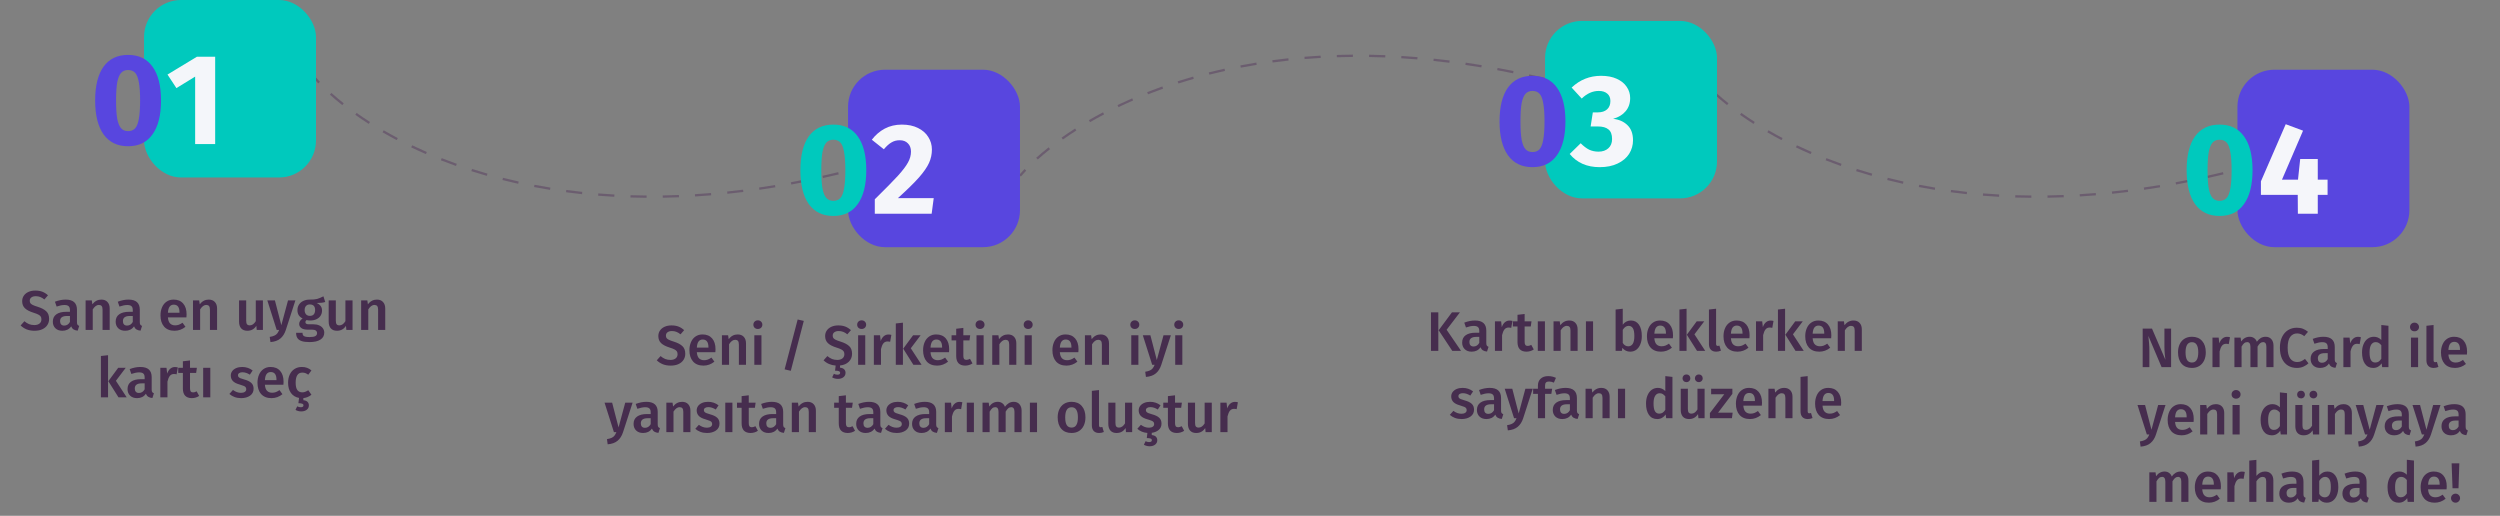 <svg width="1076" height="222" viewBox="0 0 1076 222" fill="none" xmlns="http://www.w3.org/2000/svg">
<rect x="0" y="0" width="1076" height="222" fill="#808080" stroke="none"/>
<path d="M967 72L961.429 70.484L962.902 76.067L967 72ZM730.622 33.328C731.355 34.172 732.14 35.034 732.976 35.91L733.699 35.219C732.873 34.354 732.099 33.504 731.378 32.672L730.622 33.328ZM737.982 40.746C739.629 42.225 741.41 43.727 743.323 45.242L743.944 44.458C742.046 42.955 740.281 41.466 738.65 40.002L737.982 40.746ZM748.907 49.42C750.746 50.723 752.681 52.027 754.712 53.325L755.251 52.483C753.233 51.193 751.311 49.898 749.485 48.604L748.907 49.42ZM760.648 56.938C762.604 58.073 764.635 59.197 766.741 60.307L767.208 59.422C765.114 58.319 763.094 57.201 761.149 56.073L760.648 56.938ZM772.968 63.436C775.019 64.419 777.133 65.385 779.307 66.331L779.706 65.414C777.543 64.473 775.44 63.512 773.4 62.534L772.968 63.436ZM785.744 68.998C787.866 69.834 790.04 70.65 792.267 71.442L792.602 70.5C790.386 69.712 788.222 68.9 786.111 68.068L785.744 68.998ZM798.864 73.67C801.04 74.365 803.261 75.038 805.528 75.685L805.803 74.724C803.546 74.079 801.335 73.41 799.169 72.717L798.864 73.67ZM812.252 77.494C814.472 78.055 816.731 78.591 819.031 79.101L819.247 78.124C816.957 77.617 814.707 77.083 812.498 76.525L812.252 77.494ZM825.858 80.509C828.113 80.941 830.404 81.347 832.731 81.724L832.891 80.737C830.574 80.361 828.292 79.957 826.046 79.527L825.858 80.509ZM839.606 82.744C841.873 83.049 844.172 83.328 846.503 83.578L846.61 82.584C844.288 82.335 841.997 82.057 839.739 81.753L839.606 82.744ZM853.432 84.232C855.723 84.419 858.043 84.578 860.392 84.709L860.448 83.711C858.107 83.58 855.796 83.421 853.513 83.236L853.432 84.232ZM867.352 85.012C869.638 85.083 871.951 85.128 874.29 85.144L874.297 84.144C871.966 84.128 869.662 84.083 867.383 84.012L867.352 85.012ZM881.253 85.113C883.559 85.075 885.889 85.011 888.244 84.919L888.204 83.919C885.858 84.011 883.535 84.075 881.237 84.113L881.253 85.113ZM895.16 84.571C897.451 84.43 899.764 84.263 902.1 84.069L902.017 83.073C899.689 83.266 897.383 83.433 895.098 83.573L895.16 84.571ZM909.063 83.416C911.335 83.179 913.627 82.916 915.938 82.627L915.814 81.634C913.509 81.923 911.224 82.185 908.959 82.422L909.063 83.416ZM922.844 81.692C925.12 81.361 927.414 81.004 929.728 80.622L929.564 79.635C927.258 80.017 924.969 80.372 922.7 80.703L922.844 81.692ZM936.56 79.424C938.833 79.004 941.123 78.559 943.43 78.088L943.23 77.108C940.929 77.578 938.645 78.022 936.378 78.441L936.56 79.424ZM950.194 76.644C952.443 76.142 954.709 75.617 956.99 75.067L956.755 74.095C954.48 74.644 952.22 75.168 949.977 75.668L950.194 76.644Z" fill="#5E4765" fill-opacity="0.6"/>
<path d="M675 36.652L669.429 38.168L670.902 32.586L675 36.652ZM438.622 75.325C439.355 74.48 440.14 73.618 440.976 72.743L441.699 73.434C440.873 74.298 440.099 75.148 439.378 75.98L438.622 75.325ZM445.982 67.906C447.629 66.428 449.41 64.925 451.323 63.41L451.944 64.195C450.046 65.697 448.281 67.186 446.65 68.65L445.982 67.906ZM456.907 59.232C458.746 57.929 460.681 56.625 462.712 55.327L463.251 56.169C461.233 57.459 459.311 58.755 457.485 60.048L456.907 59.232ZM468.648 51.714C470.604 50.579 472.635 49.455 474.741 48.345L475.208 49.23C473.114 50.333 471.094 51.451 469.149 52.579L468.648 51.714ZM480.968 45.216C483.019 44.234 485.133 43.267 487.307 42.321L487.706 43.238C485.543 44.179 483.44 45.141 481.4 46.118L480.968 45.216ZM493.745 39.654C495.866 38.818 498.04 38.002 500.267 37.21L500.602 38.152C498.386 38.941 496.222 39.753 494.111 40.585L493.745 39.654ZM506.864 34.983C509.04 34.287 511.262 33.614 513.528 32.967L513.803 33.929C511.546 34.573 509.335 35.242 507.169 35.935L506.864 34.983ZM520.252 31.158C522.472 30.597 524.731 30.061 527.031 29.552L527.247 30.528C524.957 31.035 522.707 31.569 520.498 32.128L520.252 31.158ZM533.858 28.143C536.113 27.711 538.404 27.306 540.731 26.928L540.891 27.915C538.574 28.291 536.292 28.695 534.046 29.125L533.858 28.143ZM547.606 25.908C549.873 25.603 552.172 25.325 554.503 25.074L554.61 26.068C552.288 26.318 549.997 26.595 547.739 26.899L547.606 25.908ZM561.432 24.42C563.723 24.234 566.043 24.074 568.392 23.943L568.448 24.941C566.107 25.072 563.796 25.231 561.513 25.417L561.432 24.42ZM575.352 23.641C577.638 23.569 579.951 23.525 582.29 23.508L582.297 24.508C579.966 24.525 577.662 24.569 575.383 24.64L575.352 23.641ZM589.253 23.54C591.559 23.577 593.889 23.642 596.244 23.734L596.204 24.733C593.858 24.641 591.535 24.577 589.237 24.54L589.253 23.54ZM603.16 24.082C605.451 24.222 607.765 24.389 610.1 24.583L610.017 25.58C607.689 25.386 605.383 25.22 603.098 25.08L603.16 24.082ZM617.063 25.236C619.335 25.474 621.627 25.736 623.938 26.026L623.814 27.018C621.509 26.73 619.224 26.467 616.959 26.231L617.063 25.236ZM630.844 26.96C633.12 27.291 635.414 27.648 637.728 28.031L637.564 29.017C635.258 28.636 632.969 28.28 630.7 27.95L630.844 26.96ZM644.56 29.228C646.833 29.648 649.123 30.093 651.43 30.564L651.23 31.544C648.929 31.075 646.645 30.63 644.378 30.211L644.56 29.228ZM658.194 32.009C660.443 32.51 662.709 33.035 664.99 33.586L664.755 34.558C662.48 34.009 660.22 33.485 657.977 32.985L658.194 32.009Z" fill="#5E4765" fill-opacity="0.6"/>
<path d="M371 72L365.429 70.484L366.902 76.067L371 72ZM134.622 33.328C135.355 34.172 136.14 35.034 136.976 35.91L137.699 35.219C136.873 34.354 136.099 33.504 135.378 32.672L134.622 33.328ZM141.982 40.746C143.629 42.225 145.41 43.727 147.323 45.242L147.944 44.458C146.046 42.955 144.281 41.466 142.65 40.002L141.982 40.746ZM152.907 49.42C154.746 50.723 156.681 52.027 158.712 53.325L159.251 52.483C157.233 51.193 155.311 49.898 153.485 48.604L152.907 49.42ZM164.648 56.938C166.604 58.073 168.635 59.197 170.741 60.307L171.208 59.422C169.114 58.319 167.094 57.201 165.149 56.073L164.648 56.938ZM176.968 63.436C179.019 64.419 181.133 65.385 183.307 66.331L183.706 65.414C181.543 64.473 179.44 63.512 177.4 62.534L176.968 63.436ZM189.744 68.998C191.866 69.834 194.04 70.65 196.267 71.442L196.602 70.5C194.386 69.712 192.222 68.9 190.111 68.068L189.744 68.998ZM202.864 73.67C205.04 74.365 207.261 75.038 209.528 75.685L209.803 74.724C207.546 74.079 205.335 73.41 203.169 72.717L202.864 73.67ZM216.252 77.494C218.472 78.055 220.731 78.591 223.031 79.101L223.247 78.124C220.957 77.617 218.707 77.083 216.498 76.525L216.252 77.494ZM229.858 80.509C232.113 80.941 234.404 81.347 236.731 81.724L236.891 80.737C234.574 80.361 232.292 79.957 230.046 79.527L229.858 80.509ZM243.606 82.744C245.873 83.049 248.172 83.328 250.503 83.578L250.61 82.584C248.288 82.335 245.997 82.057 243.739 81.753L243.606 82.744ZM257.432 84.232C259.723 84.419 262.043 84.578 264.392 84.709L264.448 83.711C262.107 83.58 259.796 83.421 257.513 83.236L257.432 84.232ZM271.352 85.012C273.638 85.083 275.951 85.128 278.29 85.144L278.297 84.144C275.966 84.128 273.662 84.083 271.383 84.012L271.352 85.012ZM285.253 85.113C287.559 85.075 289.889 85.011 292.244 84.919L292.204 83.919C289.858 84.011 287.535 84.075 285.237 84.113L285.253 85.113ZM299.16 84.571C301.451 84.43 303.764 84.263 306.1 84.069L306.017 83.073C303.689 83.266 301.383 83.433 299.098 83.573L299.16 84.571ZM313.063 83.416C315.335 83.179 317.627 82.916 319.938 82.627L319.814 81.634C317.509 81.923 315.224 82.185 312.959 82.422L313.063 83.416ZM326.844 81.692C329.12 81.361 331.414 81.004 333.728 80.622L333.564 79.635C331.258 80.017 328.969 80.372 326.7 80.703L326.844 81.692ZM340.56 79.424C342.833 79.004 345.123 78.559 347.43 78.088L347.23 77.108C344.929 77.578 342.645 78.022 340.378 78.441L340.56 79.424ZM354.194 76.644C356.443 76.142 358.709 75.617 360.99 75.067L360.755 74.095C358.48 74.644 356.22 75.168 353.977 75.668L354.194 76.644Z" fill="#5E4765" fill-opacity="0.6"/>
<path d="M934.446 158H930.342L924.654 144.584C924.798 145.768 924.902 146.84 924.966 147.8C925.046 148.76 925.086 149.904 925.086 151.232V158H922.206V141.416H926.214L931.998 154.856C931.902 154.216 931.806 153.376 931.71 152.336C931.614 151.28 931.566 150.232 931.566 149.192V141.416H934.446V158ZM943.419 144.944C945.291 144.944 946.747 145.544 947.787 146.744C948.843 147.928 949.371 149.56 949.371 151.64C949.371 152.968 949.131 154.144 948.651 155.168C948.171 156.176 947.483 156.96 946.587 157.52C945.691 158.08 944.627 158.36 943.395 158.36C941.523 158.36 940.059 157.768 939.003 156.584C937.947 155.384 937.419 153.736 937.419 151.64C937.419 150.312 937.659 149.144 938.139 148.136C938.619 147.128 939.307 146.344 940.203 145.784C941.115 145.224 942.187 144.944 943.419 144.944ZM943.419 147.272C941.579 147.272 940.659 148.728 940.659 151.64C940.659 153.144 940.883 154.256 941.331 154.976C941.795 155.68 942.483 156.032 943.395 156.032C944.307 156.032 944.987 155.672 945.435 154.952C945.899 154.232 946.131 153.128 946.131 151.64C946.131 150.152 945.899 149.056 945.435 148.352C944.987 147.632 944.315 147.272 943.419 147.272ZM958.514 144.968C958.978 144.968 959.402 145.024 959.786 145.136L959.258 148.112C958.874 148.016 958.498 147.968 958.13 147.968C957.378 147.968 956.786 148.24 956.354 148.784C955.922 149.312 955.578 150.128 955.322 151.232V158H952.25V145.304H954.914L955.202 147.8C955.506 146.888 955.946 146.192 956.522 145.712C957.098 145.216 957.762 144.968 958.514 144.968ZM975.16 144.944C976.184 144.944 977 145.296 977.608 146C978.216 146.688 978.52 147.624 978.52 148.808V158H975.448V149.288C975.448 147.928 974.984 147.248 974.056 147.248C973.56 147.248 973.128 147.408 972.76 147.728C972.408 148.032 972.04 148.512 971.656 149.168V158H968.584V149.288C968.584 147.928 968.12 147.248 967.192 147.248C966.68 147.248 966.24 147.408 965.872 147.728C965.52 148.032 965.152 148.512 964.768 149.168V158H961.696V145.304H964.36L964.6 146.96C965.56 145.616 966.784 144.944 968.272 144.944C969.008 144.944 969.64 145.136 970.168 145.52C970.712 145.888 971.104 146.408 971.344 147.08C971.856 146.392 972.416 145.864 973.024 145.496C973.648 145.128 974.36 144.944 975.16 144.944ZM988.518 141.056C989.526 141.056 990.406 141.2 991.158 141.488C991.91 141.776 992.646 142.216 993.366 142.808L991.758 144.68C990.782 143.896 989.758 143.504 988.686 143.504C987.454 143.504 986.462 144 985.71 144.992C984.974 145.984 984.606 147.544 984.606 149.672C984.606 151.752 984.974 153.296 985.71 154.304C986.446 155.312 987.438 155.816 988.686 155.816C989.342 155.816 989.926 155.704 990.438 155.48C990.95 155.24 991.494 154.904 992.07 154.472L993.558 156.344C992.998 156.92 992.286 157.4 991.422 157.784C990.574 158.168 989.622 158.36 988.566 158.36C987.126 158.36 985.854 158.024 984.75 157.352C983.646 156.68 982.79 155.696 982.182 154.4C981.574 153.088 981.27 151.512 981.27 149.672C981.27 147.864 981.582 146.312 982.206 145.016C982.846 143.72 983.71 142.736 984.798 142.064C985.902 141.392 987.142 141.056 988.518 141.056ZM1004.88 154.64C1004.88 155.136 1004.95 155.504 1005.09 155.744C1005.25 155.968 1005.5 156.144 1005.84 156.272L1005.19 158.312C1004.47 158.248 1003.88 158.072 1003.41 157.784C1002.96 157.496 1002.62 157.056 1002.38 156.464C1001.95 157.104 1001.4 157.584 1000.75 157.904C1000.11 158.208 999.389 158.36 998.589 158.36C997.325 158.36 996.325 158 995.589 157.28C994.853 156.56 994.485 155.616 994.485 154.448C994.485 153.072 994.981 152.024 995.973 151.304C996.981 150.568 998.413 150.2 1000.27 150.2H1001.85V149.48C1001.85 148.664 1001.66 148.096 1001.28 147.776C1000.91 147.44 1000.31 147.272 999.477 147.272C998.549 147.272 997.429 147.496 996.117 147.944L995.397 145.856C996.981 145.248 998.517 144.944 1000 144.944C1003.25 144.944 1004.88 146.4 1004.88 149.312V154.64ZM999.405 156.128C1000.44 156.128 1001.26 155.608 1001.85 154.568V152H1000.58C998.597 152 997.605 152.736 997.605 154.208C997.605 154.816 997.757 155.288 998.061 155.624C998.365 155.96 998.813 156.128 999.405 156.128ZM1014.86 144.968C1015.32 144.968 1015.75 145.024 1016.13 145.136L1015.6 148.112C1015.22 148.016 1014.84 147.968 1014.47 147.968C1013.72 147.968 1013.13 148.24 1012.7 148.784C1012.27 149.312 1011.92 150.128 1011.67 151.232V158H1008.59V145.304H1011.26L1011.55 147.8C1011.85 146.888 1012.29 146.192 1012.87 145.712C1013.44 145.216 1014.11 144.968 1014.86 144.968ZM1027.99 140.216V158H1025.28L1025.06 156.392C1024.66 157 1024.15 157.48 1023.53 157.832C1022.92 158.184 1022.22 158.36 1021.44 158.36C1019.89 158.36 1018.7 157.76 1017.86 156.56C1017.03 155.36 1016.62 153.728 1016.62 151.664C1016.62 150.368 1016.82 149.216 1017.24 148.208C1017.66 147.184 1018.25 146.384 1019.02 145.808C1019.8 145.232 1020.7 144.944 1021.73 144.944C1022.94 144.944 1024.01 145.4 1024.92 146.312V139.88L1027.99 140.216ZM1022.3 156.032C1022.85 156.032 1023.33 155.904 1023.74 155.648C1024.16 155.376 1024.55 154.96 1024.92 154.4V148.592C1024.55 148.144 1024.18 147.808 1023.79 147.584C1023.42 147.36 1022.99 147.248 1022.5 147.248C1021.68 147.248 1021.03 147.616 1020.55 148.352C1020.09 149.072 1019.86 150.168 1019.86 151.64C1019.86 153.208 1020.06 154.336 1020.48 155.024C1020.9 155.696 1021.5 156.032 1022.3 156.032ZM1040.75 145.304V158H1037.68V145.304H1040.75ZM1039.19 138.872C1039.77 138.872 1040.23 139.056 1040.58 139.424C1040.95 139.776 1041.14 140.216 1041.14 140.744C1041.14 141.272 1040.95 141.712 1040.58 142.064C1040.23 142.416 1039.77 142.592 1039.19 142.592C1038.63 142.592 1038.17 142.416 1037.8 142.064C1037.45 141.712 1037.27 141.272 1037.27 140.744C1037.27 140.216 1037.45 139.776 1037.8 139.424C1038.17 139.056 1038.63 138.872 1039.19 138.872ZM1047.45 158.36C1046.48 158.36 1045.71 158.08 1045.15 157.52C1044.61 156.944 1044.33 156.136 1044.33 155.096V140.216L1047.41 139.88V155C1047.41 155.592 1047.65 155.888 1048.13 155.888C1048.37 155.888 1048.61 155.848 1048.85 155.768L1049.49 157.928C1048.85 158.216 1048.17 158.36 1047.45 158.36ZM1061.83 151.352C1061.83 151.512 1061.81 151.928 1061.76 152.6H1053.79C1053.89 153.832 1054.21 154.712 1054.75 155.24C1055.29 155.768 1056.01 156.032 1056.91 156.032C1057.47 156.032 1058 155.944 1058.49 155.768C1058.99 155.576 1059.52 155.288 1060.08 154.904L1061.35 156.656C1059.94 157.792 1058.37 158.36 1056.65 158.36C1054.71 158.36 1053.21 157.768 1052.16 156.584C1051.12 155.4 1050.6 153.784 1050.6 151.736C1050.6 150.44 1050.82 149.28 1051.27 148.256C1051.72 147.216 1052.37 146.408 1053.21 145.832C1054.06 145.24 1055.07 144.944 1056.24 144.944C1058.01 144.944 1059.39 145.512 1060.37 146.648C1061.34 147.768 1061.83 149.336 1061.83 151.352ZM1058.78 150.464C1058.78 148.24 1057.96 147.128 1056.31 147.128C1055.56 147.128 1054.97 147.408 1054.53 147.968C1054.12 148.512 1053.87 149.392 1053.79 150.608H1058.78V150.464ZM927.914 187.048C927.402 188.616 926.626 189.832 925.586 190.696C924.546 191.576 923.122 192.088 921.314 192.232L921.002 190C921.834 189.872 922.498 189.688 922.994 189.448C923.506 189.224 923.914 188.92 924.218 188.536C924.522 188.152 924.802 187.64 925.058 187H924.002L919.97 174.304H923.234L925.994 184.96L928.874 174.304H932.042L927.914 187.048ZM944.186 180.352C944.186 180.512 944.162 180.928 944.114 181.6H936.146C936.242 182.832 936.562 183.712 937.106 184.24C937.65 184.768 938.37 185.032 939.266 185.032C939.826 185.032 940.354 184.944 940.85 184.768C941.346 184.576 941.874 184.288 942.434 183.904L943.706 185.656C942.298 186.792 940.73 187.36 939.002 187.36C937.066 187.36 935.57 186.768 934.514 185.584C933.474 184.4 932.954 182.784 932.954 180.736C932.954 179.44 933.178 178.28 933.626 177.256C934.074 176.216 934.722 175.408 935.57 174.832C936.418 174.24 937.426 173.944 938.594 173.944C940.37 173.944 941.746 174.512 942.722 175.648C943.698 176.768 944.186 178.336 944.186 180.352ZM941.138 179.464C941.138 177.24 940.314 176.128 938.666 176.128C937.914 176.128 937.322 176.408 936.89 176.968C936.474 177.512 936.226 178.392 936.146 179.608H941.138V179.464ZM953.71 173.944C954.846 173.944 955.726 174.288 956.35 174.976C956.99 175.648 957.31 176.592 957.31 177.808V187H954.238V178.288C954.238 177.536 954.102 177.008 953.83 176.704C953.574 176.4 953.19 176.248 952.678 176.248C952.15 176.248 951.67 176.416 951.238 176.752C950.822 177.072 950.414 177.544 950.014 178.168V187H946.942V174.304H949.606L949.846 175.96C950.886 174.616 952.174 173.944 953.71 173.944ZM963.959 174.304V187H960.887V174.304H963.959ZM962.399 167.872C962.975 167.872 963.439 168.056 963.791 168.424C964.159 168.776 964.343 169.216 964.343 169.744C964.343 170.272 964.159 170.712 963.791 171.064C963.439 171.416 962.975 171.592 962.399 171.592C961.839 171.592 961.375 171.416 961.007 171.064C960.655 170.712 960.479 170.272 960.479 169.744C960.479 169.216 960.655 168.776 961.007 168.424C961.375 168.056 961.839 167.872 962.399 167.872ZM984.341 169.216V187H981.629L981.413 185.392C981.013 186 980.501 186.48 979.877 186.832C979.269 187.184 978.573 187.36 977.789 187.36C976.237 187.36 975.045 186.76 974.213 185.56C973.381 184.36 972.965 182.728 972.965 180.664C972.965 179.368 973.173 178.216 973.589 177.208C974.005 176.184 974.597 175.384 975.365 174.808C976.149 174.232 977.053 173.944 978.077 173.944C979.293 173.944 980.357 174.4 981.269 175.312V168.88L984.341 169.216ZM978.653 185.032C979.197 185.032 979.677 184.904 980.093 184.648C980.509 184.376 980.901 183.96 981.269 183.4V177.592C980.901 177.144 980.525 176.808 980.141 176.584C979.773 176.36 979.341 176.248 978.845 176.248C978.029 176.248 977.381 176.616 976.901 177.352C976.437 178.072 976.205 179.168 976.205 180.64C976.205 182.208 976.413 183.336 976.829 184.024C977.245 184.696 977.853 185.032 978.653 185.032ZM998.18 187H995.516L995.348 185.224C994.884 185.944 994.332 186.48 993.692 186.832C993.068 187.184 992.324 187.36 991.46 187.36C990.324 187.36 989.444 187.016 988.82 186.328C988.212 185.624 987.908 184.656 987.908 183.424V174.304H990.98V183.04C990.98 183.76 991.1 184.272 991.34 184.576C991.596 184.88 991.996 185.032 992.54 185.032C993.516 185.032 994.372 184.432 995.108 183.232V174.304H998.18V187ZM990.38 168.16C990.844 168.16 991.236 168.32 991.556 168.64C991.876 168.96 992.036 169.352 992.036 169.816C992.036 170.28 991.876 170.672 991.556 170.992C991.236 171.312 990.844 171.472 990.38 171.472C989.9 171.472 989.492 171.312 989.156 170.992C988.836 170.672 988.676 170.28 988.676 169.816C988.676 169.352 988.836 168.96 989.156 168.64C989.492 168.32 989.9 168.16 990.38 168.16ZM995.684 168.16C996.164 168.16 996.564 168.32 996.884 168.64C997.204 168.96 997.364 169.352 997.364 169.816C997.364 170.28 997.204 170.672 996.884 170.992C996.564 171.312 996.164 171.472 995.684 171.472C995.22 171.472 994.82 171.312 994.484 170.992C994.164 170.672 994.004 170.28 994.004 169.816C994.004 169.352 994.164 168.96 994.484 168.64C994.82 168.32 995.22 168.16 995.684 168.16ZM1008.65 173.944C1009.78 173.944 1010.66 174.288 1011.29 174.976C1011.93 175.648 1012.25 176.592 1012.25 177.808V187H1009.18V178.288C1009.18 177.536 1009.04 177.008 1008.77 176.704C1008.51 176.4 1008.13 176.248 1007.62 176.248C1007.09 176.248 1006.61 176.416 1006.18 176.752C1005.76 177.072 1005.35 177.544 1004.95 178.168V187H1001.88V174.304H1004.54L1004.78 175.96C1005.82 174.616 1007.11 173.944 1008.65 173.944ZM1021.83 187.048C1021.32 188.616 1020.54 189.832 1019.5 190.696C1018.46 191.576 1017.04 192.088 1015.23 192.232L1014.92 190C1015.75 189.872 1016.41 189.688 1016.91 189.448C1017.42 189.224 1017.83 188.92 1018.13 188.536C1018.44 188.152 1018.72 187.64 1018.97 187H1017.92L1013.88 174.304H1017.15L1019.91 184.96L1022.79 174.304H1025.96L1021.83 187.048ZM1036.76 183.64C1036.76 184.136 1036.84 184.504 1036.98 184.744C1037.14 184.968 1037.39 185.144 1037.72 185.272L1037.08 187.312C1036.36 187.248 1035.76 187.072 1035.3 186.784C1034.85 186.496 1034.51 186.056 1034.27 185.464C1033.84 186.104 1033.29 186.584 1032.64 186.904C1032 187.208 1031.28 187.36 1030.48 187.36C1029.21 187.36 1028.21 187 1027.48 186.28C1026.74 185.56 1026.37 184.616 1026.37 183.448C1026.37 182.072 1026.87 181.024 1027.86 180.304C1028.87 179.568 1030.3 179.2 1032.16 179.2H1033.74V178.48C1033.74 177.664 1033.55 177.096 1033.16 176.776C1032.8 176.44 1032.2 176.272 1031.36 176.272C1030.44 176.272 1029.32 176.496 1028 176.944L1027.28 174.856C1028.87 174.248 1030.4 173.944 1031.89 173.944C1035.14 173.944 1036.76 175.4 1036.76 178.312V183.64ZM1031.29 185.128C1032.33 185.128 1033.15 184.608 1033.74 183.568V181H1032.47C1030.48 181 1029.49 181.736 1029.49 183.208C1029.49 183.816 1029.64 184.288 1029.95 184.624C1030.25 184.96 1030.7 185.128 1031.29 185.128ZM1046.27 187.048C1045.76 188.616 1044.99 189.832 1043.95 190.696C1042.91 191.576 1041.48 192.088 1039.67 192.232L1039.36 190C1040.19 189.872 1040.86 189.688 1041.35 189.448C1041.87 189.224 1042.27 188.92 1042.58 188.536C1042.88 188.152 1043.16 187.64 1043.42 187H1042.36L1038.33 174.304H1041.59L1044.35 184.96L1047.23 174.304H1050.4L1046.27 187.048ZM1061.21 183.64C1061.21 184.136 1061.28 184.504 1061.42 184.744C1061.58 184.968 1061.83 185.144 1062.17 185.272L1061.52 187.312C1060.8 187.248 1060.21 187.072 1059.74 186.784C1059.3 186.496 1058.95 186.056 1058.71 185.464C1058.28 186.104 1057.74 186.584 1057.08 186.904C1056.44 187.208 1055.72 187.36 1054.92 187.36C1053.66 187.36 1052.66 187 1051.92 186.28C1051.18 185.56 1050.82 184.616 1050.82 183.448C1050.82 182.072 1051.31 181.024 1052.3 180.304C1053.31 179.568 1054.74 179.2 1056.6 179.2H1058.18V178.48C1058.18 177.664 1057.99 177.096 1057.61 176.776C1057.24 176.44 1056.64 176.272 1055.81 176.272C1054.88 176.272 1053.76 176.496 1052.45 176.944L1051.73 174.856C1053.31 174.248 1054.85 173.944 1056.34 173.944C1059.58 173.944 1061.21 175.4 1061.21 178.312V183.64ZM1055.74 185.128C1056.78 185.128 1057.59 184.608 1058.18 183.568V181H1056.91C1054.93 181 1053.94 181.736 1053.94 183.208C1053.94 183.816 1054.09 184.288 1054.39 184.624C1054.7 184.96 1055.14 185.128 1055.74 185.128ZM938.539 202.944C939.563 202.944 940.379 203.296 940.987 204C941.595 204.688 941.899 205.624 941.899 206.808V216H938.827V207.288C938.827 205.928 938.363 205.248 937.435 205.248C936.939 205.248 936.507 205.408 936.139 205.728C935.787 206.032 935.419 206.512 935.035 207.168V216H931.963V207.288C931.963 205.928 931.499 205.248 930.571 205.248C930.059 205.248 929.619 205.408 929.251 205.728C928.899 206.032 928.531 206.512 928.147 207.168V216H925.075V203.304H927.739L927.979 204.96C928.939 203.616 930.163 202.944 931.651 202.944C932.387 202.944 933.019 203.136 933.547 203.52C934.091 203.888 934.483 204.408 934.723 205.08C935.235 204.392 935.795 203.864 936.403 203.496C937.027 203.128 937.739 202.944 938.539 202.944ZM955.881 209.352C955.881 209.512 955.857 209.928 955.809 210.6H947.841C947.937 211.832 948.257 212.712 948.801 213.24C949.345 213.768 950.065 214.032 950.961 214.032C951.521 214.032 952.049 213.944 952.545 213.768C953.041 213.576 953.569 213.288 954.129 212.904L955.401 214.656C953.993 215.792 952.425 216.36 950.697 216.36C948.761 216.36 947.265 215.768 946.209 214.584C945.169 213.4 944.649 211.784 944.649 209.736C944.649 208.44 944.873 207.28 945.321 206.256C945.769 205.216 946.417 204.408 947.265 203.832C948.113 203.24 949.121 202.944 950.289 202.944C952.065 202.944 953.441 203.512 954.417 204.648C955.393 205.768 955.881 207.336 955.881 209.352ZM952.833 208.464C952.833 206.24 952.009 205.128 950.361 205.128C949.609 205.128 949.017 205.408 948.585 205.968C948.169 206.512 947.921 207.392 947.841 208.608H952.833V208.464ZM964.901 202.968C965.365 202.968 965.789 203.024 966.173 203.136L965.645 206.112C965.261 206.016 964.885 205.968 964.517 205.968C963.765 205.968 963.173 206.24 962.741 206.784C962.309 207.312 961.965 208.128 961.709 209.232V216H958.637V203.304H961.301L961.589 205.8C961.893 204.888 962.333 204.192 962.909 203.712C963.485 203.216 964.149 202.968 964.901 202.968ZM974.85 202.944C975.97 202.944 976.85 203.288 977.49 203.976C978.13 204.664 978.45 205.608 978.45 206.808V216H975.378V207.288C975.378 206.536 975.242 206.008 974.97 205.704C974.714 205.4 974.33 205.248 973.818 205.248C973.306 205.248 972.834 205.416 972.402 205.752C971.97 206.072 971.554 206.536 971.154 207.144V216H968.082V198.24L971.154 197.928V204.816C972.178 203.568 973.41 202.944 974.85 202.944ZM991.412 212.64C991.412 213.136 991.484 213.504 991.628 213.744C991.788 213.968 992.036 214.144 992.372 214.272L991.724 216.312C991.004 216.248 990.412 216.072 989.948 215.784C989.5 215.496 989.156 215.056 988.916 214.464C988.484 215.104 987.94 215.584 987.284 215.904C986.644 216.208 985.924 216.36 985.124 216.36C983.86 216.36 982.86 216 982.124 215.28C981.388 214.56 981.02 213.616 981.02 212.448C981.02 211.072 981.516 210.024 982.508 209.304C983.516 208.568 984.948 208.2 986.804 208.2H988.388V207.48C988.388 206.664 988.196 206.096 987.812 205.776C987.444 205.44 986.844 205.272 986.012 205.272C985.084 205.272 983.964 205.496 982.652 205.944L981.932 203.856C983.516 203.248 985.052 202.944 986.54 202.944C989.788 202.944 991.412 204.4 991.412 207.312V212.64ZM985.94 214.128C986.98 214.128 987.796 213.608 988.388 212.568V210H987.116C985.132 210 984.14 210.736 984.14 212.208C984.14 212.816 984.292 213.288 984.596 213.624C984.9 213.96 985.348 214.128 985.94 214.128ZM1001.71 202.944C1003.18 202.944 1004.33 203.536 1005.16 204.72C1005.99 205.888 1006.41 207.528 1006.41 209.64C1006.41 210.952 1006.2 212.12 1005.79 213.144C1005.39 214.152 1004.81 214.944 1004.06 215.52C1003.31 216.08 1002.42 216.36 1001.39 216.36C1000.71 216.36 1000.07 216.216 999.497 215.928C998.937 215.64 998.449 215.232 998.033 214.704L997.841 216H995.129V198.216L998.201 197.88V204.744C998.617 204.168 999.121 203.728 999.713 203.424C1000.32 203.104 1000.99 202.944 1001.71 202.944ZM1000.55 214.056C1001.39 214.056 1002.03 213.704 1002.5 213C1002.96 212.28 1003.19 211.16 1003.19 209.64C1003.19 208.04 1002.98 206.912 1002.55 206.256C1002.11 205.584 1001.51 205.248 1000.72 205.248C999.745 205.248 998.905 205.824 998.201 206.976V212.592C998.473 213.056 998.809 213.416 999.209 213.672C999.625 213.928 1000.07 214.056 1000.55 214.056ZM1018.58 212.64C1018.58 213.136 1018.65 213.504 1018.79 213.744C1018.95 213.968 1019.2 214.144 1019.54 214.272L1018.89 216.312C1018.17 216.248 1017.58 216.072 1017.11 215.784C1016.66 215.496 1016.32 215.056 1016.08 214.464C1015.65 215.104 1015.1 215.584 1014.45 215.904C1013.81 216.208 1013.09 216.36 1012.29 216.36C1011.02 216.36 1010.02 216 1009.29 215.28C1008.55 214.56 1008.18 213.616 1008.18 212.448C1008.18 211.072 1008.68 210.024 1009.67 209.304C1010.68 208.568 1012.11 208.2 1013.97 208.2H1015.55V207.48C1015.55 206.664 1015.36 206.096 1014.98 205.776C1014.61 205.44 1014.01 205.272 1013.18 205.272C1012.25 205.272 1011.13 205.496 1009.82 205.944L1009.1 203.856C1010.68 203.248 1012.22 202.944 1013.7 202.944C1016.95 202.944 1018.58 204.4 1018.58 207.312V212.64ZM1013.1 214.128C1014.14 214.128 1014.96 213.608 1015.55 212.568V210H1014.28C1012.3 210 1011.3 210.736 1011.3 212.208C1011.3 212.816 1011.46 213.288 1011.76 213.624C1012.06 213.96 1012.51 214.128 1013.1 214.128ZM1038.97 198.216V216H1036.26L1036.05 214.392C1035.65 215 1035.13 215.48 1034.51 215.832C1033.9 216.184 1033.21 216.36 1032.42 216.36C1030.87 216.36 1029.68 215.76 1028.85 214.56C1028.01 213.36 1027.6 211.728 1027.6 209.664C1027.6 208.368 1027.81 207.216 1028.22 206.208C1028.64 205.184 1029.23 204.384 1030 203.808C1030.78 203.232 1031.69 202.944 1032.71 202.944C1033.93 202.944 1034.99 203.4 1035.9 204.312V197.88L1038.97 198.216ZM1033.29 214.032C1033.83 214.032 1034.31 213.904 1034.73 213.648C1035.14 213.376 1035.53 212.96 1035.9 212.4V206.592C1035.53 206.144 1035.16 205.808 1034.77 205.584C1034.41 205.36 1033.97 205.248 1033.48 205.248C1032.66 205.248 1032.01 205.616 1031.53 206.352C1031.07 207.072 1030.84 208.168 1030.84 209.64C1030.84 211.208 1031.05 212.336 1031.46 213.024C1031.88 213.696 1032.49 214.032 1033.29 214.032ZM1053.08 209.352C1053.08 209.512 1053.05 209.928 1053 210.6H1045.04C1045.13 211.832 1045.45 212.712 1046 213.24C1046.54 213.768 1047.26 214.032 1048.16 214.032C1048.72 214.032 1049.24 213.944 1049.74 213.768C1050.24 213.576 1050.76 213.288 1051.32 212.904L1052.6 214.656C1051.19 215.792 1049.62 216.36 1047.89 216.36C1045.96 216.36 1044.46 215.768 1043.4 214.584C1042.36 213.4 1041.84 211.784 1041.84 209.736C1041.84 208.44 1042.07 207.28 1042.52 206.256C1042.96 205.216 1043.61 204.408 1044.46 203.832C1045.31 203.24 1046.32 202.944 1047.48 202.944C1049.26 202.944 1050.64 203.512 1051.61 204.648C1052.59 205.768 1053.08 207.336 1053.08 209.352ZM1050.03 208.464C1050.03 206.24 1049.2 205.128 1047.56 205.128C1046.8 205.128 1046.21 205.408 1045.78 205.968C1045.36 206.512 1045.12 207.392 1045.04 208.608H1050.03V208.464ZM1058.5 199.416L1058.14 210.144H1055.57L1055.18 199.416H1058.5ZM1056.86 212.472C1057.41 212.472 1057.86 212.664 1058.23 213.048C1058.62 213.416 1058.81 213.872 1058.81 214.416C1058.81 214.944 1058.62 215.4 1058.23 215.784C1057.86 216.168 1057.41 216.36 1056.86 216.36C1056.32 216.36 1055.86 216.168 1055.47 215.784C1055.1 215.4 1054.92 214.944 1054.92 214.416C1054.92 213.872 1055.1 213.416 1055.47 213.048C1055.86 212.664 1056.32 212.472 1056.86 212.472Z" fill="#462D4E"/>
<rect x="963" y="30" width="74" height="76.387" rx="15.914" fill="#5846DF"/>
<path d="M955.307 53.629C959.904 53.629 963.408 55.316 965.817 58.69C968.264 62.063 969.488 66.92 969.488 73.259C969.488 79.562 968.264 84.418 965.817 87.829C963.408 91.24 959.904 92.945 955.307 92.945C950.71 92.945 947.188 91.24 944.741 87.829C942.331 84.418 941.127 79.562 941.127 73.259C941.127 66.92 942.331 62.063 944.741 58.69C947.188 55.316 950.71 53.629 955.307 53.629ZM955.307 60.136C954.047 60.136 953.046 60.543 952.304 61.359C951.563 62.175 951.007 63.528 950.636 65.418C950.302 67.309 950.135 69.923 950.135 73.259C950.135 76.596 950.302 79.228 950.636 81.156C951.007 83.047 951.563 84.4 952.304 85.216C953.046 86.031 954.047 86.439 955.307 86.439C956.568 86.439 957.569 86.05 958.31 85.271C959.052 84.456 959.589 83.102 959.923 81.212C960.293 79.284 960.479 76.633 960.479 73.259C960.479 69.886 960.293 67.254 959.923 65.363C959.589 63.435 959.052 62.082 958.31 61.303C957.569 60.525 956.568 60.136 955.307 60.136Z" fill="#00C9BD"/>
<path d="M1001.79 77.319V83.881H997.569V92H989.005L988.949 83.881H973.1V78.042L983.777 53.462L991.229 56.243L982.165 77.319H989.06L990.006 68.421H997.569V77.319H1001.79Z" fill="#F5F6FA"/>
<path d="M619.053 134.416V151H615.885V134.416H619.053ZM628.365 134.416L622.629 141.928L628.821 151H625.053L619.197 142.144L624.933 134.416H628.365ZM639.705 147.64C639.705 148.136 639.777 148.504 639.921 148.744C640.081 148.968 640.329 149.144 640.665 149.272L640.017 151.312C639.297 151.248 638.705 151.072 638.241 150.784C637.793 150.496 637.449 150.056 637.209 149.464C636.777 150.104 636.233 150.584 635.577 150.904C634.937 151.208 634.217 151.36 633.417 151.36C632.153 151.36 631.153 151 630.417 150.28C629.681 149.56 629.313 148.616 629.313 147.448C629.313 146.072 629.809 145.024 630.801 144.304C631.809 143.568 633.241 143.2 635.097 143.2H636.681V142.48C636.681 141.664 636.489 141.096 636.105 140.776C635.737 140.44 635.137 140.272 634.305 140.272C633.377 140.272 632.257 140.496 630.945 140.944L630.225 138.856C631.809 138.248 633.345 137.944 634.833 137.944C638.081 137.944 639.705 139.4 639.705 142.312V147.64ZM634.233 149.128C635.273 149.128 636.089 148.608 636.681 147.568V145H635.409C633.425 145 632.433 145.736 632.433 147.208C632.433 147.816 632.585 148.288 632.889 148.624C633.193 148.96 633.641 149.128 634.233 149.128ZM649.686 137.968C650.15 137.968 650.574 138.024 650.958 138.136L650.43 141.112C650.046 141.016 649.67 140.968 649.302 140.968C648.55 140.968 647.958 141.24 647.526 141.784C647.094 142.312 646.75 143.128 646.494 144.232V151H643.422V138.304H646.086L646.374 140.8C646.678 139.888 647.118 139.192 647.694 138.712C648.27 138.216 648.934 137.968 649.686 137.968ZM660.14 150.4C659.692 150.72 659.188 150.96 658.628 151.12C658.084 151.28 657.524 151.36 656.948 151.36C655.7 151.344 654.748 150.992 654.092 150.304C653.452 149.6 653.132 148.568 653.132 147.208V140.512H651.14V138.304H653.132V135.496L656.204 135.136V138.304H659.156L658.844 140.512H656.204V147.136C656.204 147.76 656.308 148.208 656.516 148.48C656.74 148.752 657.084 148.888 657.548 148.888C658.012 148.888 658.516 148.736 659.06 148.432L660.14 150.4ZM664.94 138.304V151H661.868V138.304H664.94ZM675.409 137.944C676.545 137.944 677.425 138.288 678.049 138.976C678.689 139.648 679.009 140.592 679.009 141.808V151H675.937V142.288C675.937 141.536 675.801 141.008 675.529 140.704C675.273 140.4 674.889 140.248 674.377 140.248C673.849 140.248 673.369 140.416 672.937 140.752C672.521 141.072 672.113 141.544 671.713 142.168V151H668.641V138.304H671.305L671.545 139.96C672.585 138.616 673.873 137.944 675.409 137.944ZM685.658 138.304V151H682.586V138.304H685.658ZM701.936 137.944C703.408 137.944 704.56 138.536 705.392 139.72C706.224 140.888 706.64 142.528 706.64 144.64C706.64 145.952 706.432 147.12 706.016 148.144C705.616 149.152 705.04 149.944 704.288 150.52C703.536 151.08 702.648 151.36 701.624 151.36C700.936 151.36 700.304 151.216 699.728 150.928C699.168 150.64 698.68 150.232 698.264 149.704L698.072 151H695.36V133.216L698.432 132.88V139.744C698.848 139.168 699.352 138.728 699.944 138.424C700.552 138.104 701.216 137.944 701.936 137.944ZM700.784 149.056C701.616 149.056 702.264 148.704 702.728 148C703.192 147.28 703.424 146.16 703.424 144.64C703.424 143.04 703.208 141.912 702.776 141.256C702.344 140.584 701.736 140.248 700.952 140.248C699.976 140.248 699.136 140.824 698.432 141.976V147.592C698.704 148.056 699.04 148.416 699.44 148.672C699.856 148.928 700.304 149.056 700.784 149.056ZM720.073 144.352C720.073 144.512 720.049 144.928 720.001 145.6H712.033C712.129 146.832 712.449 147.712 712.993 148.24C713.537 148.768 714.257 149.032 715.153 149.032C715.713 149.032 716.241 148.944 716.737 148.768C717.233 148.576 717.761 148.288 718.321 147.904L719.593 149.656C718.185 150.792 716.617 151.36 714.889 151.36C712.953 151.36 711.457 150.768 710.401 149.584C709.361 148.4 708.841 146.784 708.841 144.736C708.841 143.44 709.065 142.28 709.513 141.256C709.961 140.216 710.609 139.408 711.457 138.832C712.305 138.24 713.313 137.944 714.481 137.944C716.257 137.944 717.633 138.512 718.609 139.648C719.585 140.768 720.073 142.336 720.073 144.352ZM717.025 143.464C717.025 141.24 716.201 140.128 714.553 140.128C713.801 140.128 713.209 140.408 712.777 140.968C712.361 141.512 712.113 142.392 712.033 143.608H717.025V143.464ZM725.9 132.88V151H722.828V133.216L725.9 132.88ZM733.508 138.304L729.284 143.896L733.916 151H730.388L726.02 144.064L730.268 138.304H733.508ZM738.649 151.36C737.673 151.36 736.905 151.08 736.345 150.52C735.801 149.944 735.529 149.136 735.529 148.096V133.216L738.601 132.88V148C738.601 148.592 738.841 148.888 739.321 148.888C739.561 148.888 739.801 148.848 740.041 148.768L740.689 150.928C740.049 151.216 739.369 151.36 738.649 151.36ZM753.026 144.352C753.026 144.512 753.002 144.928 752.954 145.6H744.986C745.082 146.832 745.402 147.712 745.946 148.24C746.49 148.768 747.21 149.032 748.106 149.032C748.666 149.032 749.194 148.944 749.69 148.768C750.186 148.576 750.714 148.288 751.274 147.904L752.546 149.656C751.138 150.792 749.57 151.36 747.842 151.36C745.906 151.36 744.41 150.768 743.354 149.584C742.314 148.4 741.794 146.784 741.794 144.736C741.794 143.44 742.018 142.28 742.466 141.256C742.914 140.216 743.562 139.408 744.41 138.832C745.258 138.24 746.266 137.944 747.434 137.944C749.21 137.944 750.586 138.512 751.562 139.648C752.538 140.768 753.026 142.336 753.026 144.352ZM749.978 143.464C749.978 141.24 749.154 140.128 747.506 140.128C746.754 140.128 746.162 140.408 745.73 140.968C745.314 141.512 745.066 142.392 744.986 143.608H749.978V143.464ZM762.046 137.968C762.51 137.968 762.934 138.024 763.318 138.136L762.79 141.112C762.406 141.016 762.03 140.968 761.662 140.968C760.91 140.968 760.318 141.24 759.886 141.784C759.454 142.312 759.11 143.128 758.854 144.232V151H755.782V138.304H758.446L758.734 140.8C759.038 139.888 759.478 139.192 760.054 138.712C760.63 138.216 761.294 137.968 762.046 137.968ZM768.299 132.88V151H765.227V133.216L768.299 132.88ZM775.907 138.304L771.683 143.896L776.315 151H772.787L768.419 144.064L772.667 138.304H775.907ZM788.205 144.352C788.205 144.512 788.181 144.928 788.133 145.6H780.165C780.261 146.832 780.581 147.712 781.125 148.24C781.669 148.768 782.389 149.032 783.285 149.032C783.845 149.032 784.373 148.944 784.869 148.768C785.365 148.576 785.893 148.288 786.453 147.904L787.725 149.656C786.317 150.792 784.749 151.36 783.021 151.36C781.085 151.36 779.589 150.768 778.533 149.584C777.493 148.4 776.973 146.784 776.973 144.736C776.973 143.44 777.197 142.28 777.645 141.256C778.093 140.216 778.741 139.408 779.589 138.832C780.437 138.24 781.445 137.944 782.613 137.944C784.389 137.944 785.765 138.512 786.741 139.648C787.717 140.768 788.205 142.336 788.205 144.352ZM785.157 143.464C785.157 141.24 784.333 140.128 782.685 140.128C781.933 140.128 781.341 140.408 780.909 140.968C780.493 141.512 780.245 142.392 780.165 143.608H785.157V143.464ZM797.729 137.944C798.865 137.944 799.745 138.288 800.369 138.976C801.009 139.648 801.329 140.592 801.329 141.808V151H798.257V142.288C798.257 141.536 798.121 141.008 797.849 140.704C797.593 140.4 797.209 140.248 796.697 140.248C796.169 140.248 795.689 140.416 795.257 140.752C794.841 141.072 794.433 141.544 794.033 142.168V151H790.961V138.304H793.625L793.865 139.96C794.905 138.616 796.193 137.944 797.729 137.944ZM629.501 166.944C631.213 166.944 632.717 167.448 634.013 168.456L632.813 170.256C631.725 169.568 630.661 169.224 629.621 169.224C629.013 169.224 628.541 169.344 628.205 169.584C627.869 169.808 627.701 170.112 627.701 170.496C627.701 170.784 627.773 171.024 627.917 171.216C628.061 171.408 628.317 171.592 628.685 171.768C629.069 171.928 629.629 172.112 630.365 172.32C631.741 172.688 632.757 173.176 633.413 173.784C634.085 174.392 634.421 175.24 634.421 176.328C634.421 177.592 633.909 178.584 632.885 179.304C631.861 180.008 630.589 180.36 629.069 180.36C628.029 180.36 627.077 180.2 626.213 179.88C625.365 179.56 624.629 179.12 624.005 178.56L625.541 176.832C626.645 177.664 627.797 178.08 628.997 178.08C629.685 178.08 630.229 177.944 630.629 177.672C631.045 177.4 631.253 177.024 631.253 176.544C631.253 176.176 631.173 175.888 631.013 175.68C630.869 175.456 630.597 175.264 630.197 175.104C629.813 174.928 629.205 174.72 628.373 174.48C627.077 174.128 626.125 173.64 625.517 173.016C624.909 172.376 624.605 171.584 624.605 170.64C624.605 169.936 624.805 169.304 625.205 168.744C625.621 168.184 626.197 167.744 626.933 167.424C627.685 167.104 628.541 166.944 629.501 166.944ZM646.056 176.64C646.056 177.136 646.128 177.504 646.272 177.744C646.432 177.968 646.68 178.144 647.016 178.272L646.368 180.312C645.648 180.248 645.056 180.072 644.592 179.784C644.144 179.496 643.8 179.056 643.56 178.464C643.128 179.104 642.584 179.584 641.928 179.904C641.288 180.208 640.568 180.36 639.768 180.36C638.504 180.36 637.504 180 636.768 179.28C636.032 178.56 635.664 177.616 635.664 176.448C635.664 175.072 636.16 174.024 637.152 173.304C638.16 172.568 639.592 172.2 641.448 172.2H643.032V171.48C643.032 170.664 642.84 170.096 642.456 169.776C642.088 169.44 641.488 169.272 640.656 169.272C639.728 169.272 638.608 169.496 637.296 169.944L636.576 167.856C638.16 167.248 639.696 166.944 641.184 166.944C644.432 166.944 646.056 168.4 646.056 171.312V176.64ZM640.584 178.128C641.624 178.128 642.44 177.608 643.032 176.568V174H641.76C639.776 174 638.784 174.736 638.784 176.208C638.784 176.816 638.936 177.288 639.24 177.624C639.544 177.96 639.992 178.128 640.584 178.128ZM655.566 180.048C655.054 181.616 654.278 182.832 653.238 183.696C652.198 184.576 650.774 185.088 648.966 185.232L648.654 183C649.486 182.872 650.15 182.688 650.646 182.448C651.158 182.224 651.566 181.92 651.87 181.536C652.174 181.152 652.454 180.64 652.71 180H651.654L647.622 167.304H650.886L653.646 177.96L656.526 167.304H659.694L655.566 180.048ZM666.699 164.208C666.091 164.208 665.651 164.352 665.379 164.64C665.123 164.912 664.995 165.352 664.995 165.96V167.304H668.043L667.707 169.512H664.995V180H661.923V169.512H659.859V167.304H661.923V165.912C661.923 164.712 662.307 163.744 663.075 163.008C663.859 162.256 664.963 161.88 666.387 161.88C667.507 161.88 668.603 162.128 669.675 162.624L668.787 164.688C668.099 164.368 667.403 164.208 666.699 164.208ZM678.705 176.64C678.705 177.136 678.777 177.504 678.921 177.744C679.081 177.968 679.329 178.144 679.665 178.272L679.017 180.312C678.297 180.248 677.705 180.072 677.241 179.784C676.793 179.496 676.449 179.056 676.209 178.464C675.777 179.104 675.233 179.584 674.577 179.904C673.937 180.208 673.217 180.36 672.417 180.36C671.153 180.36 670.153 180 669.417 179.28C668.681 178.56 668.313 177.616 668.313 176.448C668.313 175.072 668.809 174.024 669.801 173.304C670.809 172.568 672.241 172.2 674.097 172.2H675.681V171.48C675.681 170.664 675.489 170.096 675.105 169.776C674.737 169.44 674.137 169.272 673.305 169.272C672.377 169.272 671.257 169.496 669.945 169.944L669.225 167.856C670.809 167.248 672.345 166.944 673.833 166.944C677.081 166.944 678.705 168.4 678.705 171.312V176.64ZM673.233 178.128C674.273 178.128 675.089 177.608 675.681 176.568V174H674.409C672.425 174 671.433 174.736 671.433 176.208C671.433 176.816 671.585 177.288 671.889 177.624C672.193 177.96 672.641 178.128 673.233 178.128ZM689.19 166.944C690.326 166.944 691.206 167.288 691.83 167.976C692.47 168.648 692.79 169.592 692.79 170.808V180H689.718V171.288C689.718 170.536 689.582 170.008 689.31 169.704C689.054 169.4 688.67 169.248 688.158 169.248C687.63 169.248 687.15 169.416 686.718 169.752C686.302 170.072 685.894 170.544 685.494 171.168V180H682.422V167.304H685.086L685.326 168.96C686.366 167.616 687.654 166.944 689.19 166.944ZM699.44 167.304V180H696.368V167.304H699.44ZM719.821 162.216V180H717.109L716.893 178.392C716.493 179 715.981 179.48 715.357 179.832C714.749 180.184 714.053 180.36 713.269 180.36C711.717 180.36 710.525 179.76 709.693 178.56C708.861 177.36 708.445 175.728 708.445 173.664C708.445 172.368 708.653 171.216 709.069 170.208C709.485 169.184 710.077 168.384 710.845 167.808C711.629 167.232 712.533 166.944 713.557 166.944C714.773 166.944 715.837 167.4 716.749 168.312V161.88L719.821 162.216ZM714.133 178.032C714.677 178.032 715.157 177.904 715.573 177.648C715.989 177.376 716.381 176.96 716.749 176.4V170.592C716.381 170.144 716.005 169.808 715.621 169.584C715.253 169.36 714.821 169.248 714.325 169.248C713.509 169.248 712.861 169.616 712.381 170.352C711.917 171.072 711.685 172.168 711.685 173.64C711.685 175.208 711.893 176.336 712.309 177.024C712.725 177.696 713.333 178.032 714.133 178.032ZM733.66 180H730.996L730.828 178.224C730.364 178.944 729.812 179.48 729.172 179.832C728.548 180.184 727.804 180.36 726.94 180.36C725.804 180.36 724.924 180.016 724.3 179.328C723.692 178.624 723.388 177.656 723.388 176.424V167.304H726.46V176.04C726.46 176.76 726.58 177.272 726.82 177.576C727.076 177.88 727.476 178.032 728.02 178.032C728.996 178.032 729.852 177.432 730.588 176.232V167.304H733.66V180ZM725.86 161.16C726.324 161.16 726.716 161.32 727.036 161.64C727.356 161.96 727.516 162.352 727.516 162.816C727.516 163.28 727.356 163.672 727.036 163.992C726.716 164.312 726.324 164.472 725.86 164.472C725.38 164.472 724.972 164.312 724.636 163.992C724.316 163.672 724.156 163.28 724.156 162.816C724.156 162.352 724.316 161.96 724.636 161.64C724.972 161.32 725.38 161.16 725.86 161.16ZM731.164 161.16C731.644 161.16 732.044 161.32 732.364 161.64C732.684 161.96 732.844 162.352 732.844 162.816C732.844 163.28 732.684 163.672 732.364 163.992C732.044 164.312 731.644 164.472 731.164 164.472C730.7 164.472 730.3 164.312 729.964 163.992C729.644 163.672 729.484 163.28 729.484 162.816C729.484 162.352 729.644 161.96 729.964 161.64C730.3 161.32 730.7 161.16 731.164 161.16ZM745.616 167.304V169.512L739.472 177.6H745.736L745.424 180H735.944V177.792L742.112 169.704H736.472V167.304H745.616ZM758.369 173.352C758.369 173.512 758.345 173.928 758.297 174.6H750.329C750.425 175.832 750.745 176.712 751.289 177.24C751.833 177.768 752.553 178.032 753.449 178.032C754.009 178.032 754.537 177.944 755.033 177.768C755.529 177.576 756.057 177.288 756.617 176.904L757.889 178.656C756.481 179.792 754.913 180.36 753.185 180.36C751.249 180.36 749.753 179.768 748.697 178.584C747.657 177.4 747.137 175.784 747.137 173.736C747.137 172.44 747.361 171.28 747.809 170.256C748.257 169.216 748.905 168.408 749.753 167.832C750.601 167.24 751.609 166.944 752.777 166.944C754.553 166.944 755.929 167.512 756.905 168.648C757.881 169.768 758.369 171.336 758.369 173.352ZM755.321 172.464C755.321 170.24 754.497 169.128 752.849 169.128C752.097 169.128 751.505 169.408 751.073 169.968C750.657 170.512 750.409 171.392 750.329 172.608H755.321V172.464ZM767.893 166.944C769.029 166.944 769.909 167.288 770.533 167.976C771.173 168.648 771.493 169.592 771.493 170.808V180H768.421V171.288C768.421 170.536 768.285 170.008 768.013 169.704C767.757 169.4 767.373 169.248 766.861 169.248C766.333 169.248 765.853 169.416 765.421 169.752C765.005 170.072 764.597 170.544 764.197 171.168V180H761.125V167.304H763.789L764.029 168.96C765.069 167.616 766.357 166.944 767.893 166.944ZM778.071 180.36C777.095 180.36 776.327 180.08 775.767 179.52C775.223 178.944 774.951 178.136 774.951 177.096V162.216L778.023 161.88V177C778.023 177.592 778.263 177.888 778.743 177.888C778.983 177.888 779.223 177.848 779.463 177.768L780.111 179.928C779.471 180.216 778.791 180.36 778.071 180.36ZM792.448 173.352C792.448 173.512 792.424 173.928 792.376 174.6H784.408C784.504 175.832 784.824 176.712 785.368 177.24C785.912 177.768 786.632 178.032 787.528 178.032C788.088 178.032 788.616 177.944 789.112 177.768C789.608 177.576 790.136 177.288 790.696 176.904L791.968 178.656C790.56 179.792 788.992 180.36 787.264 180.36C785.328 180.36 783.832 179.768 782.776 178.584C781.736 177.4 781.216 175.784 781.216 173.736C781.216 172.44 781.44 171.28 781.888 170.256C782.336 169.216 782.984 168.408 783.832 167.832C784.68 167.24 785.688 166.944 786.856 166.944C788.632 166.944 790.008 167.512 790.984 168.648C791.96 169.768 792.448 171.336 792.448 173.352ZM789.4 172.464C789.4 170.24 788.576 169.128 786.928 169.128C786.176 169.128 785.584 169.408 785.152 169.968C784.736 170.512 784.488 171.392 784.408 172.608H789.4V172.464Z" fill="#462D4E"/>
<rect x="665" y="9" width="74" height="76.387" rx="15.914" fill="#00C9BD"/>
<path d="M659.583 32.629C664.18 32.629 667.684 34.316 670.094 37.69C672.54 41.063 673.764 45.92 673.764 52.259C673.764 58.562 672.54 63.419 670.094 66.829C667.684 70.24 664.18 71.945 659.583 71.945C654.986 71.945 651.464 70.24 649.017 66.829C646.608 63.419 645.403 58.562 645.403 52.259C645.403 45.92 646.608 41.063 649.017 37.69C651.464 34.316 654.986 32.629 659.583 32.629ZM659.583 39.136C658.323 39.136 657.322 39.543 656.58 40.359C655.839 41.175 655.283 42.528 654.912 44.418C654.578 46.309 654.412 48.923 654.412 52.259C654.412 55.596 654.578 58.228 654.912 60.156C655.283 62.047 655.839 63.4 656.58 64.216C657.322 65.031 658.323 65.439 659.583 65.439C660.844 65.439 661.845 65.05 662.586 64.271C663.328 63.456 663.865 62.102 664.199 60.212C664.57 58.284 664.755 55.633 664.755 52.259C664.755 48.886 664.57 46.254 664.199 44.363C663.865 42.435 663.328 41.082 662.586 40.303C661.845 39.525 660.844 39.136 659.583 39.136Z" fill="#5846DF"/>
<path d="M689.11 32.629C691.742 32.629 693.985 33.055 695.839 33.908C697.73 34.761 699.157 35.91 700.121 37.356C701.122 38.802 701.622 40.414 701.622 42.194C701.622 44.456 700.974 46.346 699.676 47.866C698.415 49.386 696.617 50.48 694.282 51.147C696.803 51.407 698.86 52.315 700.455 53.872C702.049 55.392 702.846 57.561 702.846 60.379C702.846 62.492 702.29 64.438 701.177 66.218C700.065 67.96 698.415 69.35 696.228 70.388C694.078 71.426 691.501 71.945 688.498 71.945C683.012 71.945 678.711 70.055 675.597 66.273L680.324 61.657C681.584 62.918 682.808 63.845 683.994 64.438C685.217 64.994 686.552 65.272 687.998 65.272C689.74 65.272 691.149 64.79 692.224 63.826C693.299 62.862 693.837 61.528 693.837 59.822C693.837 57.895 693.318 56.523 692.28 55.707C691.279 54.855 689.759 54.428 687.72 54.428H684.606L685.551 48.367H687.72C689.388 48.367 690.704 47.94 691.668 47.088C692.632 46.235 693.114 45.03 693.114 43.473C693.114 42.101 692.669 41.045 691.779 40.303C690.89 39.525 689.666 39.136 688.109 39.136C685.477 39.136 683.03 40.229 680.769 42.416L676.431 37.69C679.99 34.316 684.216 32.629 689.11 32.629Z" fill="#F5F6FA"/>
<path d="M288.986 140.056C290.154 140.056 291.17 140.224 292.034 140.56C292.898 140.896 293.706 141.408 294.458 142.096L292.898 143.896C292.306 143.4 291.706 143.04 291.098 142.816C290.506 142.592 289.866 142.48 289.178 142.48C288.41 142.48 287.786 142.656 287.306 143.008C286.842 143.344 286.61 143.824 286.61 144.448C286.61 144.864 286.698 145.208 286.874 145.48C287.066 145.752 287.402 146.008 287.882 146.248C288.362 146.488 289.074 146.752 290.018 147.04C291.65 147.552 292.874 148.192 293.69 148.96C294.522 149.712 294.938 150.816 294.938 152.272C294.938 153.264 294.682 154.144 294.17 154.912C293.674 155.68 292.954 156.28 292.01 156.712C291.066 157.144 289.946 157.36 288.65 157.36C287.386 157.36 286.25 157.16 285.242 156.76C284.25 156.344 283.394 155.784 282.674 155.08L284.306 153.256C284.946 153.8 285.61 154.216 286.298 154.504C286.986 154.776 287.746 154.912 288.578 154.912C289.49 154.912 290.226 154.696 290.786 154.264C291.346 153.832 291.626 153.224 291.626 152.44C291.626 151.96 291.53 151.568 291.338 151.264C291.146 150.944 290.818 150.664 290.354 150.424C289.89 150.168 289.218 149.904 288.338 149.632C286.578 149.088 285.306 148.432 284.522 147.664C283.738 146.896 283.346 145.888 283.346 144.64C283.346 143.728 283.586 142.928 284.066 142.24C284.546 141.552 285.21 141.016 286.058 140.632C286.922 140.248 287.898 140.056 288.986 140.056ZM307.959 150.352C307.959 150.512 307.935 150.928 307.887 151.6H299.919C300.015 152.832 300.335 153.712 300.879 154.24C301.423 154.768 302.143 155.032 303.039 155.032C303.599 155.032 304.127 154.944 304.623 154.768C305.119 154.576 305.647 154.288 306.207 153.904L307.479 155.656C306.071 156.792 304.503 157.36 302.775 157.36C300.839 157.36 299.343 156.768 298.287 155.584C297.247 154.4 296.727 152.784 296.727 150.736C296.727 149.44 296.951 148.28 297.399 147.256C297.847 146.216 298.495 145.408 299.343 144.832C300.191 144.24 301.199 143.944 302.367 143.944C304.143 143.944 305.519 144.512 306.495 145.648C307.471 146.768 307.959 148.336 307.959 150.352ZM304.911 149.464C304.911 147.24 304.087 146.128 302.439 146.128C301.687 146.128 301.095 146.408 300.663 146.968C300.247 147.512 299.999 148.392 299.919 149.608H304.911V149.464ZM317.483 143.944C318.619 143.944 319.499 144.288 320.123 144.976C320.763 145.648 321.083 146.592 321.083 147.808V157H318.011V148.288C318.011 147.536 317.875 147.008 317.603 146.704C317.347 146.4 316.963 146.248 316.451 146.248C315.923 146.248 315.443 146.416 315.011 146.752C314.595 147.072 314.187 147.544 313.787 148.168V157H310.715V144.304H313.379L313.619 145.96C314.659 144.616 315.947 143.944 317.483 143.944ZM327.733 144.304V157H324.661V144.304H327.733ZM326.173 137.872C326.749 137.872 327.213 138.056 327.565 138.424C327.933 138.776 328.117 139.216 328.117 139.744C328.117 140.272 327.933 140.712 327.565 141.064C327.213 141.416 326.749 141.592 326.173 141.592C325.613 141.592 325.149 141.416 324.781 141.064C324.429 140.712 324.253 140.272 324.253 139.744C324.253 139.216 324.429 138.776 324.781 138.424C325.149 138.056 325.613 137.872 326.173 137.872ZM343.314 137.512L345.954 138.112L340.362 159.592L337.698 158.968L343.314 137.512ZM366.727 152.272C366.727 153.632 366.263 154.768 365.335 155.68C364.423 156.592 363.159 157.136 361.543 157.312V158.248C362.343 158.328 362.935 158.56 363.319 158.944C363.719 159.344 363.919 159.848 363.919 160.456C363.919 161.256 363.615 161.888 363.007 162.352C362.399 162.832 361.607 163.072 360.631 163.072C360.135 163.072 359.671 163.008 359.239 162.88C358.807 162.768 358.447 162.608 358.159 162.4L358.903 160.888C359.383 161.144 359.887 161.272 360.415 161.272C361.199 161.272 361.591 161 361.591 160.456C361.591 160.136 361.415 159.904 361.063 159.76C360.727 159.616 360.175 159.544 359.407 159.544L359.671 157.336C357.575 157.176 355.839 156.424 354.463 155.08L356.095 153.256C356.735 153.8 357.399 154.216 358.087 154.504C358.775 154.776 359.535 154.912 360.367 154.912C361.279 154.912 362.015 154.696 362.575 154.264C363.135 153.832 363.415 153.224 363.415 152.44C363.415 151.96 363.319 151.568 363.127 151.264C362.935 150.944 362.607 150.664 362.143 150.424C361.679 150.168 361.007 149.904 360.127 149.632C358.367 149.088 357.095 148.432 356.311 147.664C355.527 146.896 355.135 145.888 355.135 144.64C355.135 143.728 355.375 142.928 355.855 142.24C356.335 141.552 356.999 141.016 357.847 140.632C358.711 140.248 359.687 140.056 360.775 140.056C361.943 140.056 362.959 140.224 363.823 140.56C364.687 140.896 365.495 141.408 366.247 142.096L364.687 143.896C364.095 143.4 363.495 143.04 362.887 142.816C362.295 142.592 361.655 142.48 360.967 142.48C360.199 142.48 359.575 142.656 359.095 143.008C358.631 143.344 358.399 143.824 358.399 144.448C358.399 144.864 358.487 145.208 358.663 145.48C358.855 145.752 359.191 146.008 359.671 146.248C360.151 146.488 360.863 146.752 361.807 147.04C363.439 147.552 364.663 148.192 365.479 148.96C366.311 149.712 366.727 150.816 366.727 152.272ZM372.404 144.304V157H369.332V144.304H372.404ZM370.844 137.872C371.42 137.872 371.884 138.056 372.236 138.424C372.604 138.776 372.788 139.216 372.788 139.744C372.788 140.272 372.604 140.712 372.236 141.064C371.884 141.416 371.42 141.592 370.844 141.592C370.284 141.592 369.82 141.416 369.452 141.064C369.1 140.712 368.924 140.272 368.924 139.744C368.924 139.216 369.1 138.776 369.452 138.424C369.82 138.056 370.284 137.872 370.844 137.872ZM382.37 143.968C382.834 143.968 383.258 144.024 383.642 144.136L383.114 147.112C382.73 147.016 382.354 146.968 381.986 146.968C381.234 146.968 380.642 147.24 380.21 147.784C379.778 148.312 379.434 149.128 379.178 150.232V157H376.106V144.304H378.77L379.058 146.8C379.362 145.888 379.802 145.192 380.378 144.712C380.954 144.216 381.618 143.968 382.37 143.968ZM388.623 138.88V157H385.551V139.216L388.623 138.88ZM396.231 144.304L392.007 149.896L396.639 157H393.111L388.743 150.064L392.991 144.304H396.231ZM408.53 150.352C408.53 150.512 408.506 150.928 408.458 151.6H400.49C400.586 152.832 400.906 153.712 401.45 154.24C401.994 154.768 402.714 155.032 403.61 155.032C404.17 155.032 404.698 154.944 405.194 154.768C405.69 154.576 406.218 154.288 406.778 153.904L408.05 155.656C406.642 156.792 405.074 157.36 403.346 157.36C401.41 157.36 399.914 156.768 398.858 155.584C397.818 154.4 397.298 152.784 397.298 150.736C397.298 149.44 397.522 148.28 397.97 147.256C398.418 146.216 399.066 145.408 399.914 144.832C400.762 144.24 401.77 143.944 402.938 143.944C404.714 143.944 406.09 144.512 407.066 145.648C408.042 146.768 408.53 148.336 408.53 150.352ZM405.482 149.464C405.482 147.24 404.658 146.128 403.01 146.128C402.258 146.128 401.666 146.408 401.234 146.968C400.818 147.512 400.57 148.392 400.49 149.608H405.482V149.464ZM418.558 156.4C418.11 156.72 417.606 156.96 417.046 157.12C416.502 157.28 415.942 157.36 415.366 157.36C414.118 157.344 413.166 156.992 412.51 156.304C411.87 155.6 411.55 154.568 411.55 153.208V146.512H409.558V144.304H411.55V141.496L414.622 141.136V144.304H417.574L417.262 146.512H414.622V153.136C414.622 153.76 414.726 154.208 414.934 154.48C415.158 154.752 415.502 154.888 415.966 154.888C416.43 154.888 416.934 154.736 417.478 154.432L418.558 156.4ZM423.358 144.304V157H420.286V144.304H423.358ZM421.798 137.872C422.374 137.872 422.838 138.056 423.19 138.424C423.558 138.776 423.742 139.216 423.742 139.744C423.742 140.272 423.558 140.712 423.19 141.064C422.838 141.416 422.374 141.592 421.798 141.592C421.238 141.592 420.774 141.416 420.406 141.064C420.054 140.712 419.878 140.272 419.878 139.744C419.878 139.216 420.054 138.776 420.406 138.424C420.774 138.056 421.238 137.872 421.798 137.872ZM433.827 143.944C434.963 143.944 435.843 144.288 436.467 144.976C437.107 145.648 437.427 146.592 437.427 147.808V157H434.355V148.288C434.355 147.536 434.219 147.008 433.947 146.704C433.691 146.4 433.307 146.248 432.795 146.248C432.267 146.248 431.787 146.416 431.355 146.752C430.939 147.072 430.531 147.544 430.131 148.168V157H427.059V144.304H429.723L429.963 145.96C431.003 144.616 432.291 143.944 433.827 143.944ZM444.076 144.304V157H441.004V144.304H444.076ZM442.516 137.872C443.092 137.872 443.556 138.056 443.908 138.424C444.276 138.776 444.46 139.216 444.46 139.744C444.46 140.272 444.276 140.712 443.908 141.064C443.556 141.416 443.092 141.592 442.516 141.592C441.956 141.592 441.492 141.416 441.124 141.064C440.772 140.712 440.596 140.272 440.596 139.744C440.596 139.216 440.772 138.776 441.124 138.424C441.492 138.056 441.956 137.872 442.516 137.872ZM464.194 150.352C464.194 150.512 464.17 150.928 464.122 151.6H456.154C456.25 152.832 456.57 153.712 457.114 154.24C457.658 154.768 458.378 155.032 459.274 155.032C459.834 155.032 460.362 154.944 460.858 154.768C461.354 154.576 461.882 154.288 462.442 153.904L463.714 155.656C462.306 156.792 460.738 157.36 459.01 157.36C457.074 157.36 455.578 156.768 454.522 155.584C453.482 154.4 452.962 152.784 452.962 150.736C452.962 149.44 453.186 148.28 453.634 147.256C454.082 146.216 454.73 145.408 455.578 144.832C456.426 144.24 457.434 143.944 458.602 143.944C460.378 143.944 461.754 144.512 462.73 145.648C463.706 146.768 464.194 148.336 464.194 150.352ZM461.146 149.464C461.146 147.24 460.322 146.128 458.674 146.128C457.922 146.128 457.33 146.408 456.898 146.968C456.482 147.512 456.234 148.392 456.154 149.608H461.146V149.464ZM473.718 143.944C474.854 143.944 475.734 144.288 476.358 144.976C476.998 145.648 477.318 146.592 477.318 147.808V157H474.246V148.288C474.246 147.536 474.11 147.008 473.838 146.704C473.582 146.4 473.198 146.248 472.686 146.248C472.158 146.248 471.678 146.416 471.246 146.752C470.83 147.072 470.422 147.544 470.022 148.168V157H466.95V144.304H469.614L469.854 145.96C470.894 144.616 472.182 143.944 473.718 143.944ZM489.967 144.304V157H486.895V144.304H489.967ZM488.407 137.872C488.983 137.872 489.447 138.056 489.799 138.424C490.167 138.776 490.351 139.216 490.351 139.744C490.351 140.272 490.167 140.712 489.799 141.064C489.447 141.416 488.983 141.592 488.407 141.592C487.847 141.592 487.383 141.416 487.015 141.064C486.663 140.712 486.487 140.272 486.487 139.744C486.487 139.216 486.663 138.776 487.015 138.424C487.383 138.056 487.847 137.872 488.407 137.872ZM499.812 157.048C499.3 158.616 498.524 159.832 497.484 160.696C496.444 161.576 495.02 162.088 493.212 162.232L492.9 160C493.732 159.872 494.396 159.688 494.892 159.448C495.404 159.224 495.812 158.92 496.116 158.536C496.42 158.152 496.7 157.64 496.956 157H495.9L491.868 144.304H495.132L497.892 154.96L500.772 144.304H503.94L499.812 157.048ZM508.881 144.304V157H505.809V144.304H508.881ZM507.321 137.872C507.897 137.872 508.361 138.056 508.713 138.424C509.081 138.776 509.265 139.216 509.265 139.744C509.265 140.272 509.081 140.712 508.713 141.064C508.361 141.416 507.897 141.592 507.321 141.592C506.761 141.592 506.297 141.416 505.929 141.064C505.577 140.712 505.401 140.272 505.401 139.744C505.401 139.216 505.577 138.776 505.929 138.424C506.297 138.056 506.761 137.872 507.321 137.872ZM268.144 186.048C267.632 187.616 266.856 188.832 265.816 189.696C264.776 190.576 263.352 191.088 261.544 191.232L261.232 189C262.064 188.872 262.728 188.688 263.224 188.448C263.736 188.224 264.144 187.92 264.448 187.536C264.752 187.152 265.032 186.64 265.288 186H264.232L260.2 173.304H263.464L266.224 183.96L269.104 173.304H272.272L268.144 186.048ZM283.08 182.64C283.08 183.136 283.152 183.504 283.296 183.744C283.456 183.968 283.704 184.144 284.04 184.272L283.392 186.312C282.672 186.248 282.08 186.072 281.616 185.784C281.168 185.496 280.824 185.056 280.584 184.464C280.152 185.104 279.608 185.584 278.952 185.904C278.312 186.208 277.592 186.36 276.792 186.36C275.528 186.36 274.528 186 273.792 185.28C273.056 184.56 272.688 183.616 272.688 182.448C272.688 181.072 273.184 180.024 274.176 179.304C275.184 178.568 276.616 178.2 278.472 178.2H280.056V177.48C280.056 176.664 279.864 176.096 279.48 175.776C279.112 175.44 278.512 175.272 277.68 175.272C276.752 175.272 275.632 175.496 274.32 175.944L273.6 173.856C275.184 173.248 276.72 172.944 278.208 172.944C281.456 172.944 283.08 174.4 283.08 177.312V182.64ZM277.608 184.128C278.648 184.128 279.464 183.608 280.056 182.568V180H278.784C276.8 180 275.808 180.736 275.808 182.208C275.808 182.816 275.96 183.288 276.264 183.624C276.568 183.96 277.016 184.128 277.608 184.128ZM293.565 172.944C294.701 172.944 295.581 173.288 296.205 173.976C296.845 174.648 297.165 175.592 297.165 176.808V186H294.093V177.288C294.093 176.536 293.957 176.008 293.685 175.704C293.429 175.4 293.045 175.248 292.533 175.248C292.005 175.248 291.525 175.416 291.093 175.752C290.677 176.072 290.269 176.544 289.869 177.168V186H286.797V173.304H289.461L289.701 174.96C290.741 173.616 292.029 172.944 293.565 172.944ZM304.751 172.944C306.463 172.944 307.967 173.448 309.263 174.456L308.063 176.256C306.975 175.568 305.911 175.224 304.871 175.224C304.263 175.224 303.791 175.344 303.455 175.584C303.119 175.808 302.951 176.112 302.951 176.496C302.951 176.784 303.023 177.024 303.167 177.216C303.311 177.408 303.567 177.592 303.935 177.768C304.319 177.928 304.879 178.112 305.615 178.32C306.991 178.688 308.007 179.176 308.663 179.784C309.335 180.392 309.671 181.24 309.671 182.328C309.671 183.592 309.159 184.584 308.135 185.304C307.111 186.008 305.839 186.36 304.319 186.36C303.279 186.36 302.327 186.2 301.463 185.88C300.615 185.56 299.879 185.12 299.255 184.56L300.791 182.832C301.895 183.664 303.047 184.08 304.247 184.08C304.935 184.08 305.479 183.944 305.879 183.672C306.295 183.4 306.503 183.024 306.503 182.544C306.503 182.176 306.423 181.888 306.263 181.68C306.119 181.456 305.847 181.264 305.447 181.104C305.063 180.928 304.455 180.72 303.623 180.48C302.327 180.128 301.375 179.64 300.767 179.016C300.159 178.376 299.855 177.584 299.855 176.64C299.855 175.936 300.055 175.304 300.455 174.744C300.871 174.184 301.447 173.744 302.183 173.424C302.935 173.104 303.791 172.944 304.751 172.944ZM315.229 173.304V186H312.157V173.304H315.229ZM326.202 185.4C325.754 185.72 325.25 185.96 324.69 186.12C324.146 186.28 323.586 186.36 323.01 186.36C321.762 186.344 320.81 185.992 320.154 185.304C319.514 184.6 319.194 183.568 319.194 182.208V175.512H317.202V173.304H319.194V170.496L322.266 170.136V173.304H325.218L324.906 175.512H322.266V182.136C322.266 182.76 322.37 183.208 322.578 183.48C322.802 183.752 323.146 183.888 323.61 183.888C324.074 183.888 324.578 183.736 325.122 183.432L326.202 185.4ZM337.08 182.64C337.08 183.136 337.152 183.504 337.296 183.744C337.456 183.968 337.704 184.144 338.04 184.272L337.392 186.312C336.672 186.248 336.08 186.072 335.616 185.784C335.168 185.496 334.824 185.056 334.584 184.464C334.152 185.104 333.608 185.584 332.952 185.904C332.312 186.208 331.592 186.36 330.792 186.36C329.528 186.36 328.528 186 327.792 185.28C327.056 184.56 326.688 183.616 326.688 182.448C326.688 181.072 327.184 180.024 328.176 179.304C329.184 178.568 330.616 178.2 332.472 178.2H334.056V177.48C334.056 176.664 333.864 176.096 333.48 175.776C333.112 175.44 332.512 175.272 331.68 175.272C330.752 175.272 329.632 175.496 328.32 175.944L327.6 173.856C329.184 173.248 330.72 172.944 332.208 172.944C335.456 172.944 337.08 174.4 337.08 177.312V182.64ZM331.608 184.128C332.648 184.128 333.464 183.608 334.056 182.568V180H332.784C330.8 180 329.808 180.736 329.808 182.208C329.808 182.816 329.96 183.288 330.264 183.624C330.568 183.96 331.016 184.128 331.608 184.128ZM347.565 172.944C348.701 172.944 349.581 173.288 350.205 173.976C350.845 174.648 351.165 175.592 351.165 176.808V186H348.093V177.288C348.093 176.536 347.957 176.008 347.685 175.704C347.429 175.4 347.045 175.248 346.533 175.248C346.005 175.248 345.525 175.416 345.093 175.752C344.677 176.072 344.269 176.544 343.869 177.168V186H340.797V173.304H343.461L343.701 174.96C344.741 173.616 346.029 172.944 347.565 172.944ZM368.015 185.4C367.567 185.72 367.063 185.96 366.503 186.12C365.959 186.28 365.399 186.36 364.823 186.36C363.575 186.344 362.623 185.992 361.967 185.304C361.327 184.6 361.007 183.568 361.007 182.208V175.512H359.015V173.304H361.007V170.496L364.079 170.136V173.304H367.031L366.719 175.512H364.079V182.136C364.079 182.76 364.183 183.208 364.391 183.48C364.615 183.752 364.959 183.888 365.423 183.888C365.887 183.888 366.391 183.736 366.935 183.432L368.015 185.4ZM378.892 182.64C378.892 183.136 378.964 183.504 379.108 183.744C379.268 183.968 379.516 184.144 379.852 184.272L379.204 186.312C378.484 186.248 377.892 186.072 377.428 185.784C376.98 185.496 376.636 185.056 376.396 184.464C375.964 185.104 375.42 185.584 374.764 185.904C374.124 186.208 373.404 186.36 372.604 186.36C371.34 186.36 370.34 186 369.604 185.28C368.868 184.56 368.5 183.616 368.5 182.448C368.5 181.072 368.996 180.024 369.988 179.304C370.996 178.568 372.428 178.2 374.284 178.2H375.868V177.48C375.868 176.664 375.676 176.096 375.292 175.776C374.924 175.44 374.324 175.272 373.492 175.272C372.564 175.272 371.444 175.496 370.132 175.944L369.412 173.856C370.996 173.248 372.532 172.944 374.02 172.944C377.268 172.944 378.892 174.4 378.892 177.312V182.64ZM373.42 184.128C374.46 184.128 375.276 183.608 375.868 182.568V180H374.596C372.612 180 371.62 180.736 371.62 182.208C371.62 182.816 371.772 183.288 372.076 183.624C372.38 183.96 372.828 184.128 373.42 184.128ZM386.383 172.944C388.095 172.944 389.599 173.448 390.895 174.456L389.695 176.256C388.607 175.568 387.543 175.224 386.503 175.224C385.895 175.224 385.423 175.344 385.087 175.584C384.751 175.808 384.583 176.112 384.583 176.496C384.583 176.784 384.655 177.024 384.799 177.216C384.943 177.408 385.199 177.592 385.567 177.768C385.951 177.928 386.511 178.112 387.247 178.32C388.623 178.688 389.639 179.176 390.295 179.784C390.967 180.392 391.303 181.24 391.303 182.328C391.303 183.592 390.791 184.584 389.767 185.304C388.743 186.008 387.471 186.36 385.951 186.36C384.911 186.36 383.959 186.2 383.095 185.88C382.247 185.56 381.511 185.12 380.887 184.56L382.423 182.832C383.527 183.664 384.679 184.08 385.879 184.08C386.567 184.08 387.111 183.944 387.511 183.672C387.927 183.4 388.135 183.024 388.135 182.544C388.135 182.176 388.055 181.888 387.895 181.68C387.751 181.456 387.479 181.264 387.079 181.104C386.695 180.928 386.087 180.72 385.255 180.48C383.959 180.128 383.007 179.64 382.399 179.016C381.791 178.376 381.487 177.584 381.487 176.64C381.487 175.936 381.687 175.304 382.087 174.744C382.503 174.184 383.079 173.744 383.815 173.424C384.567 173.104 385.423 172.944 386.383 172.944ZM402.939 182.64C402.939 183.136 403.011 183.504 403.155 183.744C403.315 183.968 403.563 184.144 403.899 184.272L403.251 186.312C402.531 186.248 401.939 186.072 401.475 185.784C401.027 185.496 400.683 185.056 400.443 184.464C400.011 185.104 399.467 185.584 398.811 185.904C398.171 186.208 397.451 186.36 396.651 186.36C395.387 186.36 394.387 186 393.651 185.28C392.915 184.56 392.547 183.616 392.547 182.448C392.547 181.072 393.043 180.024 394.035 179.304C395.043 178.568 396.475 178.2 398.331 178.2H399.915V177.48C399.915 176.664 399.723 176.096 399.339 175.776C398.971 175.44 398.371 175.272 397.539 175.272C396.611 175.272 395.491 175.496 394.179 175.944L393.459 173.856C395.043 173.248 396.579 172.944 398.067 172.944C401.315 172.944 402.939 174.4 402.939 177.312V182.64ZM397.467 184.128C398.507 184.128 399.323 183.608 399.915 182.568V180H398.643C396.659 180 395.667 180.736 395.667 182.208C395.667 182.816 395.819 183.288 396.123 183.624C396.427 183.96 396.875 184.128 397.467 184.128ZM412.921 172.968C413.385 172.968 413.809 173.024 414.193 173.136L413.665 176.112C413.281 176.016 412.905 175.968 412.537 175.968C411.785 175.968 411.193 176.24 410.761 176.784C410.329 177.312 409.985 178.128 409.729 179.232V186H406.657V173.304H409.321L409.609 175.8C409.913 174.888 410.353 174.192 410.929 173.712C411.505 173.216 412.169 172.968 412.921 172.968ZM419.174 173.304V186H416.102V173.304H419.174ZM436.339 172.944C437.363 172.944 438.179 173.296 438.787 174C439.395 174.688 439.699 175.624 439.699 176.808V186H436.627V177.288C436.627 175.928 436.163 175.248 435.235 175.248C434.739 175.248 434.307 175.408 433.939 175.728C433.587 176.032 433.219 176.512 432.835 177.168V186H429.763V177.288C429.763 175.928 429.299 175.248 428.371 175.248C427.859 175.248 427.419 175.408 427.051 175.728C426.699 176.032 426.331 176.512 425.947 177.168V186H422.875V173.304H425.539L425.779 174.96C426.739 173.616 427.963 172.944 429.451 172.944C430.187 172.944 430.819 173.136 431.347 173.52C431.891 173.888 432.283 174.408 432.523 175.08C433.035 174.392 433.595 173.864 434.203 173.496C434.827 173.128 435.539 172.944 436.339 172.944ZM446.338 173.304V186H443.266V173.304H446.338ZM461.223 172.944C463.095 172.944 464.551 173.544 465.591 174.744C466.647 175.928 467.175 177.56 467.175 179.64C467.175 180.968 466.935 182.144 466.455 183.168C465.975 184.176 465.287 184.96 464.391 185.52C463.495 186.08 462.431 186.36 461.199 186.36C459.327 186.36 457.863 185.768 456.807 184.584C455.751 183.384 455.223 181.736 455.223 179.64C455.223 178.312 455.463 177.144 455.943 176.136C456.423 175.128 457.111 174.344 458.007 173.784C458.919 173.224 459.991 172.944 461.223 172.944ZM461.223 175.272C459.383 175.272 458.463 176.728 458.463 179.64C458.463 181.144 458.687 182.256 459.135 182.976C459.599 183.68 460.287 184.032 461.199 184.032C462.111 184.032 462.791 183.672 463.239 182.952C463.703 182.232 463.935 181.128 463.935 179.64C463.935 178.152 463.703 177.056 463.239 176.352C462.791 175.632 462.119 175.272 461.223 175.272ZM473.055 186.36C472.079 186.36 471.311 186.08 470.751 185.52C470.207 184.944 469.935 184.136 469.935 183.096V168.216L473.007 167.88V183C473.007 183.592 473.247 183.888 473.727 183.888C473.967 183.888 474.207 183.848 474.447 183.768L475.095 185.928C474.455 186.216 473.775 186.36 473.055 186.36ZM487.285 186H484.621L484.453 184.224C483.989 184.944 483.437 185.48 482.797 185.832C482.173 186.184 481.429 186.36 480.565 186.36C479.429 186.36 478.549 186.016 477.925 185.328C477.317 184.624 477.013 183.656 477.013 182.424V173.304H480.085V182.04C480.085 182.76 480.205 183.272 480.445 183.576C480.701 183.88 481.101 184.032 481.645 184.032C482.621 184.032 483.477 183.432 484.213 182.232V173.304H487.285V186ZM499.913 182.328C499.913 183.432 499.521 184.328 498.737 185.016C497.969 185.688 496.961 186.112 495.713 186.288V187.248C496.513 187.328 497.105 187.56 497.489 187.944C497.889 188.344 498.089 188.848 498.089 189.456C498.089 190.256 497.785 190.888 497.177 191.352C496.569 191.832 495.777 192.072 494.801 192.072C494.305 192.072 493.841 192.008 493.409 191.88C492.977 191.768 492.617 191.608 492.329 191.4L493.073 189.888C493.553 190.144 494.057 190.272 494.585 190.272C495.369 190.272 495.761 190 495.761 189.456C495.761 189.136 495.585 188.904 495.233 188.76C494.897 188.616 494.345 188.544 493.577 188.544L493.841 186.336C492.129 186.208 490.681 185.616 489.497 184.56L491.033 182.832C492.137 183.664 493.289 184.08 494.489 184.08C495.177 184.08 495.721 183.944 496.121 183.672C496.537 183.4 496.745 183.024 496.745 182.544C496.745 182.176 496.665 181.888 496.505 181.68C496.361 181.456 496.089 181.264 495.689 181.104C495.305 180.928 494.697 180.72 493.865 180.48C492.569 180.128 491.617 179.64 491.009 179.016C490.401 178.376 490.097 177.584 490.097 176.64C490.097 175.936 490.297 175.304 490.697 174.744C491.113 174.184 491.689 173.744 492.425 173.424C493.177 173.104 494.033 172.944 494.993 172.944C496.705 172.944 498.209 173.448 499.505 174.456L498.305 176.256C497.217 175.568 496.153 175.224 495.113 175.224C494.505 175.224 494.033 175.344 493.697 175.584C493.361 175.808 493.193 176.112 493.193 176.496C493.193 176.784 493.265 177.024 493.409 177.216C493.553 177.408 493.809 177.592 494.177 177.768C494.561 177.928 495.121 178.112 495.857 178.32C497.233 178.688 498.249 179.176 498.905 179.784C499.577 180.392 499.913 181.24 499.913 182.328ZM509.671 185.4C509.223 185.72 508.719 185.96 508.159 186.12C507.615 186.28 507.055 186.36 506.479 186.36C505.231 186.344 504.279 185.992 503.623 185.304C502.983 184.6 502.663 183.568 502.663 182.208V175.512H500.671V173.304H502.663V170.496L505.735 170.136V173.304H508.687L508.375 175.512H505.735V182.136C505.735 182.76 505.839 183.208 506.047 183.48C506.271 183.752 506.615 183.888 507.079 183.888C507.543 183.888 508.047 183.736 508.591 183.432L509.671 185.4ZM521.551 186H518.887L518.719 184.224C518.255 184.944 517.703 185.48 517.063 185.832C516.439 186.184 515.695 186.36 514.831 186.36C513.695 186.36 512.815 186.016 512.191 185.328C511.583 184.624 511.279 183.656 511.279 182.424V173.304H514.351V182.04C514.351 182.76 514.471 183.272 514.711 183.576C514.967 183.88 515.367 184.032 515.911 184.032C516.887 184.032 517.743 183.432 518.479 182.232V173.304H521.551V186ZM531.514 172.968C531.978 172.968 532.402 173.024 532.786 173.136L532.258 176.112C531.874 176.016 531.498 175.968 531.13 175.968C530.378 175.968 529.786 176.24 529.354 176.784C528.922 177.312 528.578 178.128 528.322 179.232V186H525.25V173.304H527.914L528.202 175.8C528.506 174.888 528.946 174.192 529.522 173.712C530.098 173.216 530.762 172.968 531.514 172.968Z" fill="#462D4E"/>
<rect x="365" y="30" width="74" height="76.387" rx="15.914" fill="#5846DF"/>
<path d="M358.665 53.629C363.262 53.629 366.765 55.316 369.175 58.69C371.622 62.063 372.845 66.92 372.845 73.259C372.845 79.562 371.622 84.418 369.175 87.829C366.765 91.24 363.262 92.945 358.665 92.945C354.068 92.945 350.546 91.24 348.099 87.829C345.689 84.418 344.484 79.562 344.484 73.259C344.484 66.92 345.689 62.063 348.099 58.69C350.546 55.316 354.068 53.629 358.665 53.629ZM358.665 60.136C357.404 60.136 356.403 60.543 355.662 61.359C354.92 62.175 354.364 63.528 353.994 65.418C353.66 67.309 353.493 69.923 353.493 73.259C353.493 76.596 353.66 79.228 353.994 81.156C354.364 83.047 354.92 84.4 355.662 85.216C356.403 86.031 357.404 86.439 358.665 86.439C359.925 86.439 360.926 86.05 361.668 85.271C362.409 84.456 362.947 83.102 363.28 81.212C363.651 79.284 363.837 76.633 363.837 73.259C363.837 69.886 363.651 67.254 363.28 65.363C362.947 63.435 362.409 62.082 361.668 61.303C360.926 60.525 359.925 60.136 358.665 60.136Z" fill="#00C9BD"/>
<path d="M388.136 53.629C390.842 53.629 393.159 54.111 395.087 55.075C397.052 56.039 398.535 57.336 399.536 58.968C400.574 60.599 401.093 62.397 401.093 64.362C401.093 66.364 400.685 68.273 399.87 70.09C399.054 71.906 397.608 74.001 395.532 76.374C393.456 78.709 390.434 81.675 386.468 85.271H401.872L400.982 92H376.513V85.772C381.073 81.286 384.392 77.912 386.468 75.651C388.544 73.352 389.99 71.443 390.805 69.923C391.658 68.403 392.084 66.846 392.084 65.252C392.084 63.732 391.639 62.545 390.75 61.693C389.897 60.803 388.729 60.358 387.246 60.358C385.912 60.358 384.725 60.673 383.687 61.303C382.649 61.897 381.555 62.879 380.406 64.251L375.234 60.136C376.791 58.096 378.645 56.502 380.795 55.353C382.983 54.204 385.43 53.629 388.136 53.629Z" fill="#F5F6FA"/>
<path d="M15.185 125.056C16.353 125.056 17.369 125.224 18.233 125.56C19.097 125.896 19.905 126.408 20.657 127.096L19.097 128.896C18.505 128.4 17.905 128.04 17.297 127.816C16.705 127.592 16.065 127.48 15.377 127.48C14.609 127.48 13.985 127.656 13.505 128.008C13.041 128.344 12.809 128.824 12.809 129.448C12.809 129.864 12.897 130.208 13.073 130.48C13.265 130.752 13.601 131.008 14.081 131.248C14.561 131.488 15.273 131.752 16.217 132.04C17.849 132.552 19.073 133.192 19.889 133.96C20.721 134.712 21.137 135.816 21.137 137.272C21.137 138.264 20.881 139.144 20.369 139.912C19.873 140.68 19.153 141.28 18.209 141.712C17.265 142.144 16.145 142.36 14.849 142.36C13.585 142.36 12.449 142.16 11.441 141.76C10.449 141.344 9.593 140.784 8.873 140.08L10.505 138.256C11.145 138.8 11.809 139.216 12.497 139.504C13.185 139.776 13.945 139.912 14.777 139.912C15.689 139.912 16.425 139.696 16.985 139.264C17.545 138.832 17.825 138.224 17.825 137.44C17.825 136.96 17.729 136.568 17.537 136.264C17.345 135.944 17.017 135.664 16.553 135.424C16.089 135.168 15.417 134.904 14.537 134.632C12.777 134.088 11.505 133.432 10.721 132.664C9.937 131.896 9.545 130.888 9.545 129.64C9.545 128.728 9.785 127.928 10.265 127.24C10.745 126.552 11.409 126.016 12.257 125.632C13.121 125.248 14.097 125.056 15.185 125.056ZM33.127 138.64C33.127 139.136 33.199 139.504 33.343 139.744C33.502 139.968 33.751 140.144 34.087 140.272L33.438 142.312C32.718 142.248 32.127 142.072 31.663 141.784C31.215 141.496 30.87 141.056 30.631 140.464C30.198 141.104 29.654 141.584 28.998 141.904C28.358 142.208 27.639 142.36 26.838 142.36C25.575 142.36 24.575 142 23.838 141.28C23.102 140.56 22.735 139.616 22.735 138.448C22.735 137.072 23.23 136.024 24.223 135.304C25.23 134.568 26.663 134.2 28.518 134.2H30.102V133.48C30.102 132.664 29.91 132.096 29.526 131.776C29.159 131.44 28.558 131.272 27.727 131.272C26.799 131.272 25.678 131.496 24.366 131.944L23.646 129.856C25.23 129.248 26.767 128.944 28.255 128.944C31.503 128.944 33.127 130.4 33.127 133.312V138.64ZM27.654 140.128C28.695 140.128 29.511 139.608 30.102 138.568V136H28.831C26.846 136 25.855 136.736 25.855 138.208C25.855 138.816 26.006 139.288 26.311 139.624C26.614 139.96 27.062 140.128 27.654 140.128ZM43.612 128.944C44.748 128.944 45.628 129.288 46.252 129.976C46.892 130.648 47.212 131.592 47.212 132.808V142H44.14V133.288C44.14 132.536 44.004 132.008 43.732 131.704C43.476 131.4 43.092 131.248 42.58 131.248C42.052 131.248 41.572 131.416 41.14 131.752C40.724 132.072 40.316 132.544 39.916 133.168V142H36.844V129.304H39.508L39.748 130.96C40.788 129.616 42.076 128.944 43.612 128.944ZM60.173 138.64C60.173 139.136 60.245 139.504 60.389 139.744C60.549 139.968 60.797 140.144 61.133 140.272L60.485 142.312C59.765 142.248 59.173 142.072 58.709 141.784C58.261 141.496 57.917 141.056 57.677 140.464C57.245 141.104 56.701 141.584 56.045 141.904C55.405 142.208 54.685 142.36 53.885 142.36C52.621 142.36 51.621 142 50.885 141.28C50.149 140.56 49.781 139.616 49.781 138.448C49.781 137.072 50.277 136.024 51.269 135.304C52.277 134.568 53.709 134.2 55.565 134.2H57.149V133.48C57.149 132.664 56.957 132.096 56.573 131.776C56.205 131.44 55.605 131.272 54.773 131.272C53.845 131.272 52.725 131.496 51.413 131.944L50.693 129.856C52.277 129.248 53.813 128.944 55.301 128.944C58.549 128.944 60.173 130.4 60.173 133.312V138.64ZM54.701 140.128C55.741 140.128 56.557 139.608 57.149 138.568V136H55.877C53.893 136 52.901 136.736 52.901 138.208C52.901 138.816 53.053 139.288 53.357 139.624C53.661 139.96 54.109 140.128 54.701 140.128ZM80.307 135.352C80.307 135.512 80.283 135.928 80.235 136.6H72.267C72.363 137.832 72.683 138.712 73.227 139.24C73.771 139.768 74.491 140.032 75.387 140.032C75.947 140.032 76.475 139.944 76.971 139.768C77.467 139.576 77.995 139.288 78.555 138.904L79.827 140.656C78.419 141.792 76.851 142.36 75.123 142.36C73.187 142.36 71.691 141.768 70.635 140.584C69.595 139.4 69.075 137.784 69.075 135.736C69.075 134.44 69.299 133.28 69.747 132.256C70.195 131.216 70.843 130.408 71.691 129.832C72.539 129.24 73.547 128.944 74.715 128.944C76.491 128.944 77.867 129.512 78.843 130.648C79.819 131.768 80.307 133.336 80.307 135.352ZM77.259 134.464C77.259 132.24 76.435 131.128 74.787 131.128C74.035 131.128 73.443 131.408 73.011 131.968C72.595 132.512 72.347 133.392 72.267 134.608H77.259V134.464ZM89.831 128.944C90.967 128.944 91.847 129.288 92.471 129.976C93.111 130.648 93.431 131.592 93.431 132.808V142H90.359V133.288C90.359 132.536 90.223 132.008 89.951 131.704C89.695 131.4 89.311 131.248 88.799 131.248C88.271 131.248 87.791 131.416 87.359 131.752C86.943 132.072 86.535 132.544 86.135 133.168V142H83.063V129.304H85.727L85.967 130.96C87.007 129.616 88.295 128.944 89.831 128.944ZM113.16 142H110.496L110.328 140.224C109.864 140.944 109.312 141.48 108.672 141.832C108.048 142.184 107.304 142.36 106.44 142.36C105.304 142.36 104.424 142.016 103.8 141.328C103.192 140.624 102.888 139.656 102.888 138.424V129.304H105.96V138.04C105.96 138.76 106.08 139.272 106.32 139.576C106.576 139.88 106.976 140.032 107.52 140.032C108.496 140.032 109.352 139.432 110.088 138.232V129.304H113.16V142ZM123.004 142.048C122.492 143.616 121.716 144.832 120.676 145.696C119.636 146.576 118.212 147.088 116.404 147.232L116.092 145C116.924 144.872 117.588 144.688 118.084 144.448C118.596 144.224 119.004 143.92 119.308 143.536C119.612 143.152 119.892 142.64 120.148 142H119.092L115.06 129.304H118.324L121.084 139.96L123.964 129.304H127.132L123.004 142.048ZM139.97 129.976C139.154 130.264 137.93 130.408 136.298 130.408C137.082 130.76 137.658 131.2 138.026 131.728C138.41 132.24 138.602 132.888 138.602 133.672C138.602 134.504 138.394 135.24 137.978 135.88C137.578 136.52 136.986 137.024 136.202 137.392C135.434 137.76 134.53 137.944 133.49 137.944C132.914 137.944 132.41 137.88 131.978 137.752C131.626 137.992 131.45 138.304 131.45 138.688C131.45 139.28 131.962 139.576 132.986 139.576H134.93C135.858 139.576 136.666 139.728 137.354 140.032C138.058 140.336 138.602 140.768 138.986 141.328C139.37 141.872 139.562 142.488 139.562 143.176C139.562 144.456 139.018 145.448 137.93 146.152C136.842 146.872 135.274 147.232 133.226 147.232C131.754 147.232 130.594 147.08 129.746 146.776C128.914 146.472 128.322 146.032 127.97 145.456C127.618 144.88 127.442 144.144 127.442 143.248H130.202C130.202 143.696 130.282 144.048 130.442 144.304C130.618 144.56 130.922 144.752 131.354 144.88C131.802 145.008 132.442 145.072 133.274 145.072C134.442 145.072 135.266 144.928 135.746 144.64C136.226 144.352 136.466 143.936 136.466 143.392C136.466 142.912 136.282 142.536 135.914 142.264C135.546 142.008 135.01 141.88 134.306 141.88H132.386C131.186 141.88 130.282 141.648 129.674 141.184C129.066 140.72 128.762 140.136 128.762 139.432C128.762 138.984 128.89 138.552 129.146 138.136C129.418 137.72 129.786 137.368 130.25 137.08C129.482 136.68 128.914 136.192 128.546 135.616C128.194 135.024 128.018 134.32 128.018 133.504C128.018 132.592 128.242 131.792 128.69 131.104C129.138 130.416 129.754 129.888 130.538 129.52C131.338 129.136 132.25 128.944 133.274 128.944C134.618 128.976 135.698 128.88 136.514 128.656C137.346 128.416 138.242 128.04 139.202 127.528L139.97 129.976ZM133.322 131.032C132.634 131.032 132.09 131.256 131.69 131.704C131.306 132.136 131.114 132.72 131.114 133.456C131.114 134.224 131.314 134.832 131.714 135.28C132.114 135.728 132.666 135.952 133.37 135.952C134.106 135.952 134.666 135.736 135.05 135.304C135.434 134.856 135.626 134.232 135.626 133.432C135.626 131.832 134.858 131.032 133.322 131.032ZM151.738 142H149.074L148.906 140.224C148.442 140.944 147.89 141.48 147.25 141.832C146.626 142.184 145.882 142.36 145.018 142.36C143.882 142.36 143.002 142.016 142.378 141.328C141.77 140.624 141.466 139.656 141.466 138.424V129.304H144.538V138.04C144.538 138.76 144.658 139.272 144.898 139.576C145.154 139.88 145.554 140.032 146.098 140.032C147.074 140.032 147.93 139.432 148.666 138.232V129.304H151.738V142ZM162.206 128.944C163.342 128.944 164.222 129.288 164.846 129.976C165.486 130.648 165.806 131.592 165.806 132.808V142H162.734V133.288C162.734 132.536 162.598 132.008 162.326 131.704C162.07 131.4 161.686 131.248 161.174 131.248C160.646 131.248 160.166 131.416 159.734 131.752C159.318 132.072 158.91 132.544 158.51 133.168V142H155.438V129.304H158.102L158.342 130.96C159.382 129.616 160.67 128.944 162.206 128.944ZM46.502 152.88V171H43.43V153.216L46.502 152.88ZM54.11 158.304L49.886 163.896L54.518 171H50.99L46.622 164.064L50.87 158.304H54.11ZM65.283 167.64C65.283 168.136 65.355 168.504 65.499 168.744C65.659 168.968 65.907 169.144 66.243 169.272L65.595 171.312C64.875 171.248 64.283 171.072 63.819 170.784C63.371 170.496 63.027 170.056 62.787 169.464C62.355 170.104 61.811 170.584 61.155 170.904C60.515 171.208 59.795 171.36 58.995 171.36C57.731 171.36 56.731 171 55.995 170.28C55.259 169.56 54.891 168.616 54.891 167.448C54.891 166.072 55.387 165.024 56.379 164.304C57.387 163.568 58.819 163.2 60.675 163.2H62.259V162.48C62.259 161.664 62.067 161.096 61.683 160.776C61.315 160.44 60.715 160.272 59.883 160.272C58.955 160.272 57.835 160.496 56.523 160.944L55.803 158.856C57.387 158.248 58.923 157.944 60.411 157.944C63.659 157.944 65.283 159.4 65.283 162.312V167.64ZM59.811 169.128C60.851 169.128 61.667 168.608 62.259 167.568V165H60.987C59.003 165 58.011 165.736 58.011 167.208C58.011 167.816 58.163 168.288 58.467 168.624C58.771 168.96 59.219 169.128 59.811 169.128ZM75.264 157.968C75.728 157.968 76.152 158.024 76.536 158.136L76.008 161.112C75.624 161.016 75.248 160.968 74.88 160.968C74.128 160.968 73.536 161.24 73.104 161.784C72.672 162.312 72.328 163.128 72.072 164.232V171H69V158.304H71.664L71.952 160.8C72.256 159.888 72.696 159.192 73.272 158.712C73.848 158.216 74.512 157.968 75.264 157.968ZM85.718 170.4C85.27 170.72 84.766 170.96 84.206 171.12C83.662 171.28 83.102 171.36 82.526 171.36C81.278 171.344 80.326 170.992 79.67 170.304C79.03 169.6 78.71 168.568 78.71 167.208V160.512H76.718V158.304H78.71V155.496L81.782 155.136V158.304H84.734L84.422 160.512H81.782V167.136C81.782 167.76 81.886 168.208 82.094 168.48C82.318 168.752 82.662 168.888 83.126 168.888C83.59 168.888 84.094 168.736 84.638 168.432L85.718 170.4ZM90.518 158.304V171H87.446V158.304H90.518ZM104.227 157.944C105.939 157.944 107.443 158.448 108.739 159.456L107.539 161.256C106.451 160.568 105.387 160.224 104.347 160.224C103.739 160.224 103.267 160.344 102.931 160.584C102.595 160.808 102.427 161.112 102.427 161.496C102.427 161.784 102.499 162.024 102.643 162.216C102.787 162.408 103.043 162.592 103.411 162.768C103.795 162.928 104.355 163.112 105.091 163.32C106.467 163.688 107.483 164.176 108.139 164.784C108.811 165.392 109.147 166.24 109.147 167.328C109.147 168.592 108.635 169.584 107.611 170.304C106.587 171.008 105.315 171.36 103.795 171.36C102.755 171.36 101.803 171.2 100.939 170.88C100.091 170.56 99.355 170.12 98.731 169.56L100.267 167.832C101.371 168.664 102.523 169.08 103.723 169.08C104.411 169.08 104.955 168.944 105.355 168.672C105.771 168.4 105.979 168.024 105.979 167.544C105.979 167.176 105.899 166.888 105.739 166.68C105.595 166.456 105.323 166.264 104.923 166.104C104.539 165.928 103.931 165.72 103.099 165.48C101.803 165.128 100.851 164.64 100.243 164.016C99.635 163.376 99.331 162.584 99.331 161.64C99.331 160.936 99.531 160.304 99.931 159.744C100.347 159.184 100.923 158.744 101.659 158.424C102.411 158.104 103.267 157.944 104.227 157.944ZM122.049 164.352C122.049 164.512 122.025 164.928 121.977 165.6H114.009C114.105 166.832 114.425 167.712 114.969 168.24C115.513 168.768 116.233 169.032 117.129 169.032C117.689 169.032 118.217 168.944 118.713 168.768C119.209 168.576 119.737 168.288 120.297 167.904L121.569 169.656C120.161 170.792 118.593 171.36 116.865 171.36C114.929 171.36 113.433 170.768 112.377 169.584C111.337 168.4 110.817 166.784 110.817 164.736C110.817 163.44 111.041 162.28 111.489 161.256C111.937 160.216 112.585 159.408 113.433 158.832C114.281 158.24 115.289 157.944 116.457 157.944C118.233 157.944 119.609 158.512 120.585 159.648C121.561 160.768 122.049 162.336 122.049 164.352ZM119.001 163.464C119.001 161.24 118.177 160.128 116.529 160.128C115.777 160.128 115.185 160.408 114.753 160.968C114.337 161.512 114.089 162.392 114.009 163.608H119.001V163.464ZM134.045 169.896C133.005 170.744 131.845 171.224 130.565 171.336V172.248C131.365 172.328 131.957 172.56 132.341 172.944C132.741 173.344 132.941 173.848 132.941 174.456C132.941 175.256 132.637 175.888 132.029 176.352C131.421 176.832 130.629 177.072 129.653 177.072C129.157 177.072 128.693 177.008 128.261 176.88C127.829 176.768 127.469 176.608 127.181 176.4L127.925 174.888C128.405 175.144 128.909 175.272 129.437 175.272C130.221 175.272 130.613 175 130.613 174.456C130.613 174.136 130.437 173.904 130.085 173.76C129.749 173.616 129.197 173.544 128.429 173.544L128.717 171.264C127.229 170.992 126.069 170.288 125.237 169.152C124.405 168 123.989 166.536 123.989 164.76C123.989 163.416 124.229 162.232 124.709 161.208C125.189 160.168 125.877 159.368 126.773 158.808C127.669 158.232 128.717 157.944 129.917 157.944C130.749 157.944 131.493 158.064 132.149 158.304C132.821 158.544 133.453 158.92 134.045 159.432L132.677 161.28C132.245 160.96 131.829 160.728 131.429 160.584C131.029 160.44 130.589 160.368 130.109 160.368C128.205 160.368 127.253 161.816 127.253 164.712C127.253 166.184 127.501 167.248 127.997 167.904C128.493 168.544 129.197 168.864 130.109 168.864C130.557 168.864 130.965 168.792 131.333 168.648C131.717 168.504 132.165 168.272 132.677 167.952L134.045 169.896Z" fill="#462D4E"/>
<rect x="62" width="74" height="76.387" rx="15.914" fill="#00C9BD"/>
<path d="M55.131 23.629C59.728 23.629 63.232 25.316 65.641 28.69C68.088 32.063 69.312 36.92 69.312 43.259C69.312 49.562 68.088 54.419 65.641 57.829C63.232 61.24 59.728 62.945 55.131 62.945C50.534 62.945 47.012 61.24 44.565 57.829C42.155 54.419 40.95 49.562 40.95 43.259C40.95 36.92 42.155 32.063 44.565 28.69C47.012 25.316 50.534 23.629 55.131 23.629ZM55.131 30.136C53.871 30.136 52.87 30.543 52.128 31.359C51.387 32.175 50.831 33.528 50.46 35.418C50.126 37.309 49.959 39.923 49.959 43.259C49.959 46.596 50.126 49.228 50.46 51.156C50.831 53.047 51.387 54.4 52.128 55.216C52.87 56.031 53.871 56.439 55.131 56.439C56.392 56.439 57.392 56.05 58.134 55.271C58.876 54.456 59.413 53.102 59.747 51.212C60.117 49.284 60.303 46.633 60.303 43.259C60.303 39.886 60.117 37.254 59.747 35.363C59.413 33.435 58.876 32.082 58.134 31.303C57.392 30.525 56.392 30.136 55.131 30.136Z" fill="#5846DF"/>
<path d="M92.61 24.408V62H83.99V32.972L75.927 37.921L72.09 32.082L84.769 24.408H92.61Z" fill="#F4F6FA"/>
</svg>
